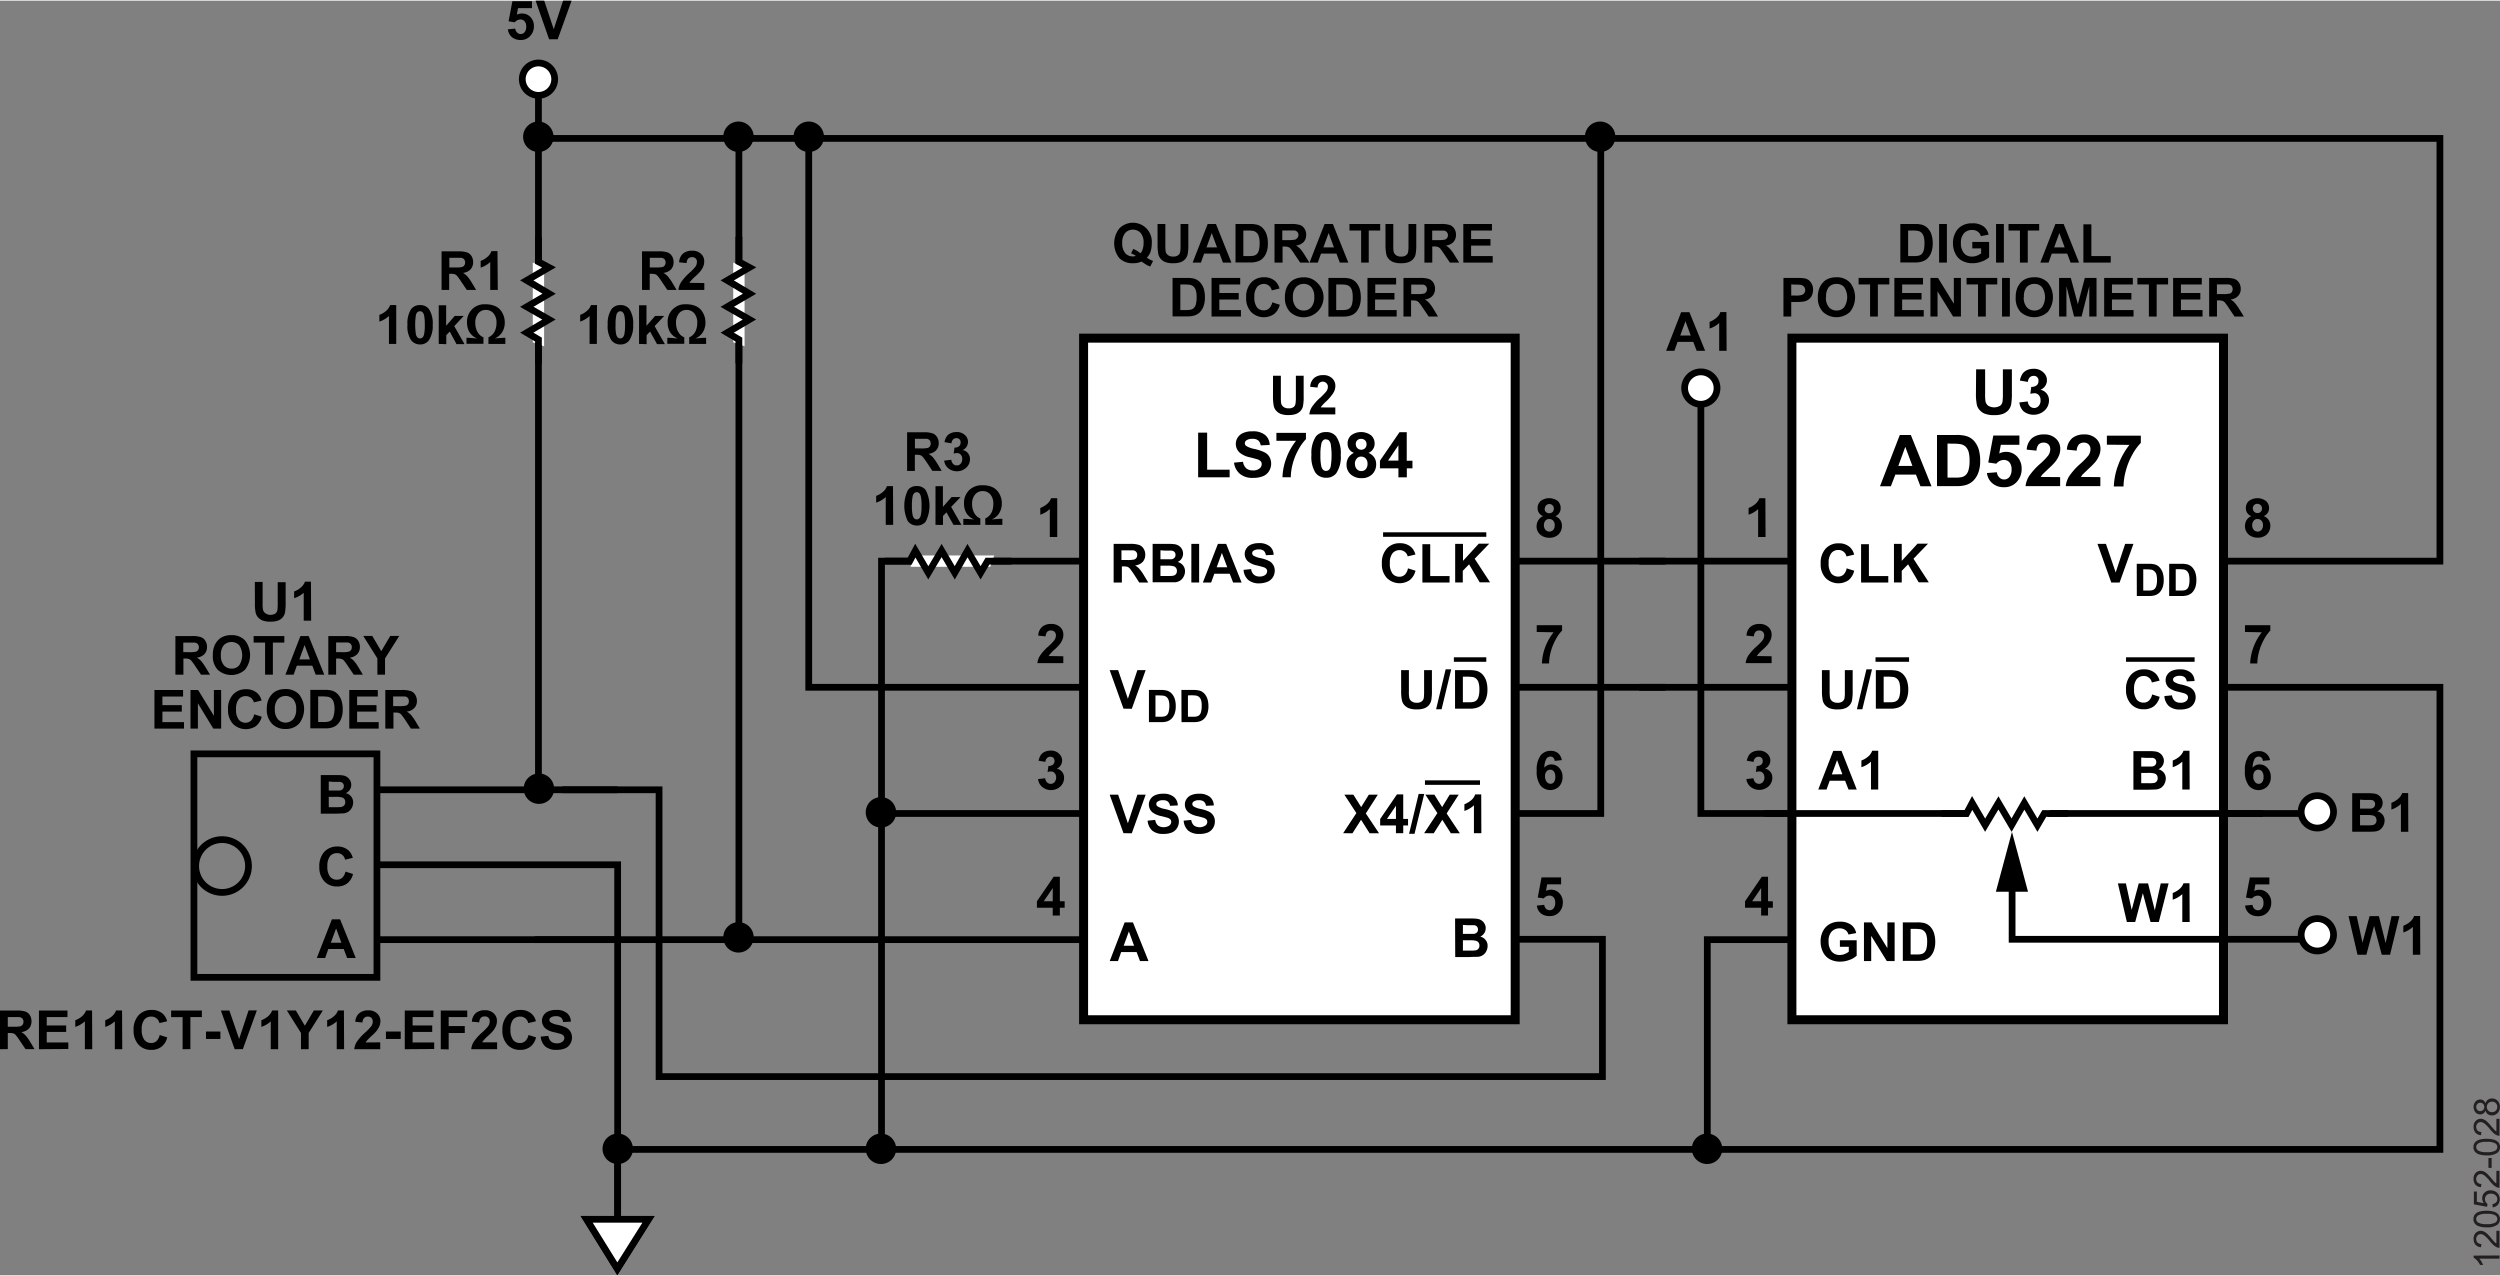 <svg id="e586ee4f-10d9-4d64-8606-2bd963595f3f" data-name="ac426818-aa96-453d-8c79-1d71bdd3cd11" xmlns="http://www.w3.org/2000/svg" width="7.72in" height="3.94in" viewBox="0 0 555.86 283.4"><rect x="0" y="0" width="555.86" height="283.4" fill="#808080" stroke="none"/><title>12052-028</title><path d="M555.74,279.14v.71h-4.48a3.83,3.83,0,0,1,.48.66,7.29,7.29,0,0,1,.37.74h-.68a4.53,4.53,0,0,0-.68-1,2.69,2.69,0,0,0-.76-.62v-.46Z" transform="translate(0 -0.14)" fill="#231f20"/><path d="M555.06,273.66h.68v3.78a1.18,1.18,0,0,1-.49-.08,2.58,2.58,0,0,1-.76-.46,6.87,6.87,0,0,1-.87-.92,7.59,7.59,0,0,0-1.21-1.26,1.54,1.54,0,0,0-.85-.33,1,1,0,0,0-.7.3,1.15,1.15,0,0,0-.29.78,1.13,1.13,0,0,0,.3.81,1.21,1.21,0,0,0,.85.31l-.08.72a1.79,1.79,0,0,1-1.23-.56,2,2,0,0,1-.42-1.3,1.8,1.8,0,0,1,.46-1.3,1.55,1.55,0,0,1,1.13-.49,1.72,1.72,0,0,1,.67.15,2.57,2.57,0,0,1,.7.46,11.43,11.43,0,0,1,1,1.09q.54.63.72.81a1.79,1.79,0,0,0,.38.3Z" transform="translate(0 -0.14)" fill="#231f20"/><path d="M552.91,272.89a5,5,0,0,1-1.63-.21,1.91,1.91,0,0,1-1-.62,1.54,1.54,0,0,1-.33-1,1.77,1.77,0,0,1,.18-.81,1.64,1.64,0,0,1,.54-.57,2.43,2.43,0,0,1,.85-.35,5.11,5.11,0,0,1,1.35-.13,5,5,0,0,1,1.63.21,1.91,1.91,0,0,1,1,.62,1.6,1.6,0,0,1,.34,1,1.56,1.56,0,0,1-.6,1.3A3.74,3.74,0,0,1,552.91,272.89Zm0-.72a3.49,3.49,0,0,0,1.88-.33.93.93,0,0,0,.35-1.28,1.17,1.17,0,0,0-.35-.35,3.58,3.58,0,0,0-1.88-.32,3.54,3.54,0,0,0-1.87.32,1,1,0,0,0-.47.82.92.92,0,0,0,.41.78A3.59,3.59,0,0,0,552.91,272.17Z" transform="translate(0 -0.14)" fill="#231f20"/><path d="M554.24,268.45l-.06-.73a1.44,1.44,0,0,0,.81-.39,1,1,0,0,0,.27-.72,1.12,1.12,0,0,0-.39-.86,1.41,1.41,0,0,0-1-.35,1.31,1.31,0,0,0-1,.34,1.28,1.28,0,0,0-.19,1.5,1.27,1.27,0,0,0,.4.43l-.09.66-2.94-.56v-2.84h.67v2.28l1.54.31a1.87,1.87,0,0,1-.36-1.08,1.72,1.72,0,0,1,.52-1.27,1.81,1.81,0,0,1,1.34-.51,2.09,2.09,0,0,1,1.34.45,1.82,1.82,0,0,1,.7,1.5,1.88,1.88,0,0,1-.44,1.28A1.73,1.73,0,0,1,554.24,268.45Z" transform="translate(0 -0.14)" fill="#231f20"/><path d="M555.06,260.31h.68v3.78a1.36,1.36,0,0,1-.49-.08,2.66,2.66,0,0,1-.76-.46,6.87,6.87,0,0,1-.87-.92,7.22,7.22,0,0,0-1.21-1.26,1.41,1.41,0,0,0-.85-.33.9.9,0,0,0-.7.3,1.23,1.23,0,0,0,0,1.59,1.21,1.21,0,0,0,.85.31l-.08.72a1.79,1.79,0,0,1-1.23-.56,1.92,1.92,0,0,1-.42-1.3,1.77,1.77,0,0,1,.46-1.3,1.47,1.47,0,0,1,1.13-.48,1.42,1.42,0,0,1,.67.14,2.36,2.36,0,0,1,.7.46,10.34,10.34,0,0,1,1,1.09q.54.63.72.81a2.79,2.79,0,0,0,.38.3Z" transform="translate(0 -0.14)" fill="#231f20"/><path d="M554,259.67h-.71v-2.2H554Z" transform="translate(0 -0.14)" fill="#231f20"/><path d="M552.91,256.89a5.61,5.61,0,0,1-1.63-.21,2.1,2.1,0,0,1-1-.62,1.64,1.64,0,0,1-.33-1,1.84,1.84,0,0,1,.18-.8,1.51,1.51,0,0,1,.54-.58,2.88,2.88,0,0,1,.85-.35,6.9,6.9,0,0,1,3,.07,2.14,2.14,0,0,1,1,.62,1.63,1.63,0,0,1,.34,1,1.59,1.59,0,0,1-.6,1.31A3.88,3.88,0,0,1,552.91,256.89Zm0-.72a3.58,3.58,0,0,0,1.88-.33.94.94,0,0,0,.35-1.28,1,1,0,0,0-.35-.35,3.58,3.58,0,0,0-1.88-.33,3.55,3.55,0,0,0-1.87.33,1,1,0,0,0-.47.82,1,1,0,0,0,.41.78A3.69,3.69,0,0,0,552.91,256.17Z" transform="translate(0 -0.14)" fill="#231f20"/><path d="M555.06,248.75h.68v3.78a1.18,1.18,0,0,1-.49-.08,2.81,2.81,0,0,1-.76-.46,8.44,8.44,0,0,1-.87-.92,7.22,7.22,0,0,0-1.21-1.26,1.47,1.47,0,0,0-.85-.33.9.9,0,0,0-.7.3,1.11,1.11,0,0,0-.29.78,1.15,1.15,0,0,0,.3.81,1.21,1.21,0,0,0,.85.31l-.08.72a1.79,1.79,0,0,1-1.23-.56,2,2,0,0,1-.42-1.3,1.77,1.77,0,0,1,.46-1.3,1.48,1.48,0,0,1,1.13-.49,1.56,1.56,0,0,1,.67.15,2.18,2.18,0,0,1,.7.46,10.34,10.34,0,0,1,1,1.09q.54.63.72.81a2.79,2.79,0,0,0,.38.3Z" transform="translate(0 -0.14)" fill="#231f20"/><path d="M552.63,246.91a1.35,1.35,0,0,1-.45.65,1.22,1.22,0,0,1-.72.21,1.39,1.39,0,0,1-1.05-.45,1.92,1.92,0,0,1,0-2.4,1.39,1.39,0,0,1,1.06-.46,1.23,1.23,0,0,1,.7.21,1.32,1.32,0,0,1,.45.64,1.59,1.59,0,0,1,.56-.81,1.57,1.57,0,0,1,.91-.27,1.65,1.65,0,0,1,1.24.52,1.9,1.9,0,0,1,.5,1.36,1.87,1.87,0,0,1-.51,1.37,1.68,1.68,0,0,1-1.25.52,1.55,1.55,0,0,1-.93-.28A1.4,1.4,0,0,1,552.63,246.91Zm-1.19.14a.93.93,0,0,0,.67-.26,1,1,0,0,0,0-1.35.86.86,0,0,0-.63-.26.89.89,0,0,0-.65.27,1,1,0,0,0,0,1.34A.85.85,0,0,0,551.44,247.05Zm2.65.23a1.3,1.3,0,0,0,.58-.14,1,1,0,0,0,.43-.43,1.22,1.22,0,0,0-.17-1.44,1.13,1.13,0,0,0-.82-.32,1.15,1.15,0,0,0-.84.33,1.17,1.17,0,0,0-.33.85,1.1,1.1,0,0,0,.33.82,1.09,1.09,0,0,0,.82.33Z" transform="translate(0 -0.14)" fill="#231f20"/><rect x="398.42" y="75.04" width="95.96" height="151.55" fill="#fff" stroke="#000" stroke-width="2"/><path d="M439.38,82.11h2v5.43a10.38,10.38,0,0,0,.08,1.67,1.59,1.59,0,0,0,.62,1,2.58,2.58,0,0,0,2.63,0,1.4,1.4,0,0,0,.53-.87,12.11,12.11,0,0,0,.09-1.7V82.11h2v5.26a14.56,14.56,0,0,1-.16,2.55,3,3,0,0,1-.61,1.26,3.22,3.22,0,0,1-1.18.82,5.25,5.25,0,0,1-1.92.3,5.75,5.75,0,0,1-2.18-.33,3,3,0,0,1-1.17-.86,2.62,2.62,0,0,1-.57-1.11,12.13,12.13,0,0,1-.2-2.55Z" transform="translate(0 -0.14)"/><path d="M449,89.47l1.86-.22a1.78,1.78,0,0,0,.48,1.08,1.37,1.37,0,0,0,.94.38,1.31,1.31,0,0,0,1-.45A1.71,1.71,0,0,0,453.7,89a1.57,1.57,0,0,0-.39-1.15,1.23,1.23,0,0,0-1-.42,3.36,3.36,0,0,0-.88.14l.21-1.56a1.69,1.69,0,0,0,1.19-.34,1.19,1.19,0,0,0,.41-1,1,1,0,0,0-.88-1.1.81.81,0,0,0-.22,0,1.13,1.13,0,0,0-.84.34,1.67,1.67,0,0,0-.42,1l-1.77-.3a4.16,4.16,0,0,1,.55-1.46,2.56,2.56,0,0,1,1-.85,3.57,3.57,0,0,1,1.5-.31,3,3,0,0,1,2.27.9,2.29,2.29,0,0,1-.74,3.77,2.34,2.34,0,0,1,1.37.83,2.36,2.36,0,0,1,.52,1.55,3,3,0,0,1-1,2.25,3.62,3.62,0,0,1-4.66.15A3.12,3.12,0,0,1,449,89.47Z" transform="translate(0 -0.14)"/><path d="M429.46,108.12H427l-1-2.6h-4.58l-1,2.6H418l4.41-11.41h2.45Zm-4.25-4.53-1.58-4.25-1.55,4.25Z" transform="translate(0 -0.14)"/><path d="M430.68,96.71h4.23a7.66,7.66,0,0,1,2.18.22,3.74,3.74,0,0,1,1.73,1,5.09,5.09,0,0,1,1.09,1.85,8.55,8.55,0,0,1,.37,2.7,7.43,7.43,0,0,1-.35,2.44,5,5,0,0,1-1.22,2,4.2,4.2,0,0,1-1.63.92,7.1,7.1,0,0,1-2.05.24h-4.35Zm2.34,1.9v7.58h1.73a6,6,0,0,0,1.4-.11,1.93,1.93,0,0,0,.93-.48,2.39,2.39,0,0,0,.61-1.1,7.4,7.4,0,0,0,.23-2.1,7.15,7.15,0,0,0-.23-2,2.93,2.93,0,0,0-.66-1.11,2.3,2.3,0,0,0-1.07-.53,10.1,10.1,0,0,0-1.9-.11Z" transform="translate(0 -0.14)"/><path d="M441.79,105.17,444,105a1.79,1.79,0,0,0,.55,1.17,1.5,1.5,0,0,0,2.23-.12,2.57,2.57,0,0,0,.48-1.68,2.35,2.35,0,0,0-.48-1.59,1.61,1.61,0,0,0-1.23-.52,2.25,2.25,0,0,0-1.69.83l-1.78-.26,1.12-6H449v2.06h-4.13l-.35,1.93a3.49,3.49,0,0,1,1.5-.36,3.33,3.33,0,0,1,2.48,1.06,3.84,3.84,0,0,1,1,2.76,4.06,4.06,0,0,1-.81,2.52,3.62,3.62,0,0,1-3.1,1.52,3.77,3.77,0,0,1-2.58-.86A3.42,3.42,0,0,1,441.79,105.17Z" transform="translate(0 -0.14)"/><path d="M458.06,106.08v2h-7.69a5.39,5.39,0,0,1,.75-2.19,15,15,0,0,1,2.47-2.75,14.62,14.62,0,0,0,1.82-1.87,2.4,2.4,0,0,0,.45-1.35,1.46,1.46,0,0,0-.39-1.11,1.41,1.41,0,0,0-1.09-.4,1.47,1.47,0,0,0-1.1.41,2.19,2.19,0,0,0-.47,1.37l-2.18-.22a3.58,3.58,0,0,1,1.22-2.59,4.07,4.07,0,0,1,2.58-.79,3.64,3.64,0,0,1,2.66.91,3,3,0,0,1,1,2.27,4,4,0,0,1-.27,1.47,5.91,5.91,0,0,1-.88,1.47,15.27,15.27,0,0,1-1.44,1.46l-1.32,1.26a6.85,6.85,0,0,0-.45.61Z" transform="translate(0 -0.14)"/><path d="M467,106.08v2h-7.69a5.25,5.25,0,0,1,.75-2.19,15,15,0,0,1,2.46-2.75,15.4,15.4,0,0,0,1.83-1.87,2.4,2.4,0,0,0,.45-1.35,1.43,1.43,0,0,0-.4-1.11,1.38,1.38,0,0,0-1.09-.4,1.47,1.47,0,0,0-1.09.41,2.13,2.13,0,0,0-.47,1.37l-2.19-.22a3.57,3.57,0,0,1,1.23-2.59,4.07,4.07,0,0,1,2.58-.79,3.66,3.66,0,0,1,2.66.91,3,3,0,0,1,1,2.27,3.84,3.84,0,0,1-.28,1.47,5.59,5.59,0,0,1-.87,1.47,15.27,15.27,0,0,1-1.44,1.46l-1.32,1.26a4.35,4.35,0,0,0-.45.61Z" transform="translate(0 -0.14)"/><path d="M468.45,98.87v-2H476v1.6a11.82,11.82,0,0,0-1.89,2.61,15.49,15.49,0,0,0-1.46,3.64,13.81,13.81,0,0,0-.5,3.44H470a14.93,14.93,0,0,1,1-4.84,16,16,0,0,1,2.47-4.41Z" transform="translate(0 -0.14)"/><path d="M422.53,49.8h3.17a5.94,5.94,0,0,1,1.63.16,2.83,2.83,0,0,1,1.3.79,3.77,3.77,0,0,1,.82,1.39,6.41,6.41,0,0,1,.28,2,5.72,5.72,0,0,1-.27,1.83,3.74,3.74,0,0,1-.92,1.51,3,3,0,0,1-1.22.68,4.94,4.94,0,0,1-1.53.19h-3.26Zm1.73,1.45v5.68h1.3a4.77,4.77,0,0,0,1-.08,1.47,1.47,0,0,0,.7-.36,1.86,1.86,0,0,0,.46-.82,5.6,5.6,0,0,0,.17-1.57,4.9,4.9,0,0,0-.17-1.53,1.89,1.89,0,0,0-.49-.83,1.61,1.61,0,0,0-.81-.41,7.47,7.47,0,0,0-1.42-.08Z" transform="translate(0 -0.14)"/><path d="M431.15,58.38V49.8h1.73v8.58Z" transform="translate(0 -0.14)"/><path d="M438.53,55.23V53.78h3.74v3.41a4.78,4.78,0,0,1-1.58.93,5.6,5.6,0,0,1-2.1.4,4.69,4.69,0,0,1-2.35-.56,3.47,3.47,0,0,1-1.5-1.62,5,5,0,0,1-.51-2.28,4.81,4.81,0,0,1,.57-2.38,3.63,3.63,0,0,1,1.64-1.6,4.32,4.32,0,0,1,2.06-.43,4,4,0,0,1,2.5.67,3,3,0,0,1,1.15,1.85l-1.72.33a1.81,1.81,0,0,0-.68-1,2,2,0,0,0-1.25-.37,2.33,2.33,0,0,0-1.81.72A3,3,0,0,0,436,54a3.38,3.38,0,0,0,.68,2.29,2.27,2.27,0,0,0,1.78.76,2.93,2.93,0,0,0,1.09-.21,4.28,4.28,0,0,0,.94-.51V55.23Z" transform="translate(0 -0.14)"/><path d="M443.81,58.38V49.8h1.74v8.58Z" transform="translate(0 -0.14)"/><path d="M449.12,58.38V51.25h-2.54V49.8h6.82v1.45h-2.54v7.13Z" transform="translate(0 -0.14)"/><path d="M462.27,58.38h-1.89l-.75-2H456.2l-.71,2h-1.84L457,49.8h1.84ZM459.07,55l-1.18-3.19L456.73,55Z" transform="translate(0 -0.14)"/><path d="M463.23,58.38V49.87H465v7.06h4.31v1.45Z" transform="translate(0 -0.14)"/><path d="M396.54,70.38V61.79h2.78a11.81,11.81,0,0,1,2.06.12,2.24,2.24,0,0,1,1.24.85,2.72,2.72,0,0,1,.5,1.67,2.9,2.9,0,0,1-.29,1.33,2.2,2.2,0,0,1-.73.84,2.37,2.37,0,0,1-.9.41,9.92,9.92,0,0,1-1.8.13h-1.13v3.24Zm1.73-7.14v2.47h1a4.24,4.24,0,0,0,1.37-.14,1.17,1.17,0,0,0,.54-.42,1.2,1.2,0,0,0,.2-.67,1.16,1.16,0,0,0-.3-.77,1.28,1.28,0,0,0-.7-.38,8.79,8.79,0,0,0-1.25-.06Z" transform="translate(0 -0.14)"/><path d="M404.19,66.13a5.36,5.36,0,0,1,.39-2.2,4,4,0,0,1,.8-1.18,3.37,3.37,0,0,1,1.1-.77,4.89,4.89,0,0,1,1.85-.34,4,4,0,0,1,3,1.18,5.25,5.25,0,0,1,0,6.53,4.42,4.42,0,0,1-6,0A4.39,4.39,0,0,1,404.19,66.13Zm1.79-.06a3.26,3.26,0,0,0,.66,2.22,2.21,2.21,0,0,0,1.71.75,2.16,2.16,0,0,0,1.7-.75,4.06,4.06,0,0,0,0-4.44,2.15,2.15,0,0,0-1.72-.73,2.24,2.24,0,0,0-1.73.74,3.28,3.28,0,0,0-.57,2.21Z" transform="translate(0 -0.14)"/><path d="M415.8,70.38V63.24h-2.55V61.79h6.83v1.45h-2.55v7.14Z" transform="translate(0 -0.14)"/><path d="M421.2,70.38V61.79h6.37v1.45h-4.64v1.9h4.31v1.45h-4.31v2.34h4.8v1.45Z" transform="translate(0 -0.14)"/><path d="M429.22,70.38V61.79h1.68l3.52,5.73V61.79H436v8.59h-1.74l-3.46-5.61v5.61Z" transform="translate(0 -0.14)"/><path d="M439.8,70.38V63.24h-2.55V61.79h6.83v1.45h-2.55v7.14Z" transform="translate(0 -0.14)"/><path d="M445.14,70.38V61.79h1.74v8.59Z" transform="translate(0 -0.14)"/><path d="M448.18,66.13a5.36,5.36,0,0,1,.39-2.2,4.21,4.21,0,0,1,.79-1.18,3.52,3.52,0,0,1,1.11-.77,4.89,4.89,0,0,1,1.85-.34,4,4,0,0,1,3,1.18,5.26,5.26,0,0,1,0,6.53,4.52,4.52,0,0,1-6.07,0A4.44,4.44,0,0,1,448.18,66.13Zm1.78-.06a3.33,3.33,0,0,0,.67,2.22,2.2,2.2,0,0,0,1.71.75,2.16,2.16,0,0,0,1.7-.75,4.06,4.06,0,0,0,0-4.44,2.15,2.15,0,0,0-1.72-.73,2.24,2.24,0,0,0-1.73.74,3.28,3.28,0,0,0-.58,2.21Z" transform="translate(0 -0.14)"/><path d="M457.83,70.38V61.79h2.6L462,67.64l1.55-5.85h2.6v8.59h-1.61V63.61l-1.71,6.77h-1.67l-1.7-6.77v6.77Z" transform="translate(0 -0.14)"/><path d="M467.85,70.38V61.79h6.37v1.45h-4.64v1.9h4.32v1.45h-4.32v2.34h4.8v1.45Z" transform="translate(0 -0.14)"/><path d="M477.79,70.38V63.24h-2.55V61.79h6.82v1.45h-2.54v7.14Z" transform="translate(0 -0.14)"/><path d="M483.18,70.38V61.79h6.37v1.45h-4.63v1.9h4.31v1.45h-4.31v2.34h4.8v1.45Z" transform="translate(0 -0.14)"/><path d="M491.19,70.38V61.79h3.64a6.41,6.41,0,0,1,2,.23,2,2,0,0,1,1,.82,2.43,2.43,0,0,1,.38,1.35,2.24,2.24,0,0,1-.57,1.6,2.65,2.65,0,0,1-1.7.79,3.66,3.66,0,0,1,.93.73,9.58,9.58,0,0,1,1,1.39l1.05,1.68h-2.08l-1.25-1.87a12.4,12.4,0,0,0-.92-1.27,1.23,1.23,0,0,0-.52-.35,2.8,2.8,0,0,0-.87-.1h-.35v3.59Zm1.73-5h1.28a6.24,6.24,0,0,0,1.56-.11.93.93,0,0,0,.49-.36,1.25,1.25,0,0,0-.06-1.35,1,1,0,0,0-.65-.33h-2.62Z" transform="translate(0 -0.14)"/><line x1="364.45" y1="124.62" x2="398.42" y2="124.62" fill="none" stroke="#000" stroke-width="1.5"/><path d="M410.59,126.36l1.68.53A3.78,3.78,0,0,1,411,129a4,4,0,0,1-5.08-.49,4.39,4.39,0,0,1-1.1-3.19,4.68,4.68,0,0,1,1.1-3.34,3.76,3.76,0,0,1,2.91-1.18,3.53,3.53,0,0,1,2.56.93,3.34,3.34,0,0,1,.87,1.58l-1.71.41a1.78,1.78,0,0,0-1.81-1.44,1.94,1.94,0,0,0-1.55.69,3.36,3.36,0,0,0-.6,2.22,3.66,3.66,0,0,0,.59,2.32,2,2,0,0,0,1.52.69,1.72,1.72,0,0,0,1.19-.44A2.57,2.57,0,0,0,410.59,126.36Z" transform="translate(0 -0.14)"/><path d="M413.8,129.51V121h1.74v7.08h4.31v1.44Z" transform="translate(0 -0.14)"/><path d="M421.11,129.51v-8.59h1.73v3.78l3.51-3.82h2.33l-3.23,3.35,3.41,5.24h-2.25l-2.36-4-1.41,1.44v2.59Z" transform="translate(0 -0.14)"/><path d="M392.56,119.39h-1.65v-6.21a5.57,5.57,0,0,1-2.12,1.25v-1.49a5,5,0,0,0,1.4-.8,3,3,0,0,0,1-1.38h1.33Z" transform="translate(0 -0.14)"/><polyline points="493.85 124.62 542.5 124.62 542.5 30.63 119.72 30.63" fill="none" stroke="#000" stroke-width="1.5"/><path d="M469.43,129.51l-3.07-8.59h1.88l2.17,6.36,2.11-6.36h1.84l-3.08,8.59Z" transform="translate(0 -0.14)"/><path d="M475.09,125.35h2.64a5.27,5.27,0,0,1,1.37.14,2.25,2.25,0,0,1,1.08.66,3.38,3.38,0,0,1,.68,1.16,5.39,5.39,0,0,1,.23,1.69,4.63,4.63,0,0,1-.22,1.52,3.24,3.24,0,0,1-.76,1.27,2.77,2.77,0,0,1-1,.57,4.62,4.62,0,0,1-1.28.15h-2.72Zm1.45,1.21v4.74h1.08a4.25,4.25,0,0,0,.87-.06,1.46,1.46,0,0,0,.58-.3,1.52,1.52,0,0,0,.38-.69,4.84,4.84,0,0,0,.15-1.31,4.58,4.58,0,0,0-.15-1.28A1.67,1.67,0,0,0,479,127a1.34,1.34,0,0,0-.67-.34,6.68,6.68,0,0,0-1.18-.07Z" transform="translate(0 -0.14)"/><path d="M482.31,125.35H485a5.24,5.24,0,0,1,1.36.14,2.3,2.3,0,0,1,1.08.66,3.23,3.23,0,0,1,.68,1.16,5.39,5.39,0,0,1,.23,1.69,4.9,4.9,0,0,1-.21,1.52,3.31,3.31,0,0,1-.77,1.27,2.77,2.77,0,0,1-1,.57,4.62,4.62,0,0,1-1.28.15h-2.79Zm1.45,1.21v4.74h1.08a4.25,4.25,0,0,0,.87-.06,1.5,1.5,0,0,0,.59-.3,1.55,1.55,0,0,0,.37-.69,4.84,4.84,0,0,0,.15-1.31,4.58,4.58,0,0,0-.15-1.28,1.67,1.67,0,0,0-.41-.69,1.35,1.35,0,0,0-.66-.34,6.85,6.85,0,0,0-1.19-.07Z" transform="translate(0 -0.14)"/><path d="M500.57,114.75a1.85,1.85,0,0,1-1.22-1.77,2.12,2.12,0,0,1,.67-1.59,3.2,3.2,0,0,1,3.81,0,2.06,2.06,0,0,1,.68,1.59,1.8,1.8,0,0,1-.31,1.06,2,2,0,0,1-.87.71,2.31,2.31,0,0,1,1.08.84,2.15,2.15,0,0,1,.38,1.27,2.61,2.61,0,0,1-.76,1.94,2.78,2.78,0,0,1-2,.74,3,3,0,0,1-1.95-.61,2.42,2.42,0,0,1-.92-2,2.61,2.61,0,0,1,.34-1.28A2.35,2.35,0,0,1,500.57,114.75Zm.19,2a1.56,1.56,0,0,0,.35,1.06,1.12,1.12,0,0,0,.87.38,1.08,1.08,0,0,0,.84-.37,1.47,1.47,0,0,0,.34-1.06,1.42,1.42,0,0,0-.34-1,1.15,1.15,0,0,0-.86-.36,1,1,0,0,0-.9.41,1.59,1.59,0,0,0-.3,1Zm.15-3.68a1,1,0,0,0,1,1,1,1,0,0,0,.75-.28,1,1,0,0,0,.28-.77,1,1,0,0,0-1-1,1,1,0,0,0-.76.28,1.08,1.08,0,0,0-.29.76Z" transform="translate(0 -0.14)"/><line x1="364.45" y1="152.67" x2="398.42" y2="152.67" fill="none" stroke="#000" stroke-width="1.5"/><path d="M405.09,149h1.72v4.65a9.72,9.72,0,0,0,.07,1.43,1.42,1.42,0,0,0,.53.85,1.87,1.87,0,0,0,1.14.32,1.7,1.7,0,0,0,1.12-.3,1.15,1.15,0,0,0,.45-.74,8.87,8.87,0,0,0,.07-1.46V149h1.74v4.51a11.36,11.36,0,0,1-.14,2.18,2.42,2.42,0,0,1-.52,1.08,2.52,2.52,0,0,1-1,.7,4.17,4.17,0,0,1-1.65.26,4.78,4.78,0,0,1-1.87-.28,2.77,2.77,0,0,1-1-.74,2.33,2.33,0,0,1-.48-1,10,10,0,0,1-.17-2.18Z" transform="translate(0 -0.14)"/><path d="M412.87,157.69l2.12-8.88h1.24l-2.15,8.88Z" transform="translate(0 -0.14)"/><path d="M417.08,149h3.17a6.48,6.48,0,0,1,1.64.16,3,3,0,0,1,1.29.79,3.64,3.64,0,0,1,.82,1.39,6.17,6.17,0,0,1,.29,2,5.68,5.68,0,0,1-.27,1.83,3.6,3.6,0,0,1-.92,1.52,3,3,0,0,1-1.22.68,4.66,4.66,0,0,1-1.53.19h-3.27Zm1.74,1.45v5.69h1.29a4.61,4.61,0,0,0,1.05-.08,1.56,1.56,0,0,0,.7-.36,1.71,1.71,0,0,0,.46-.83,5.52,5.52,0,0,0,.17-1.57,5.29,5.29,0,0,0-.17-1.53,1.88,1.88,0,0,0-.5-.83,1.62,1.62,0,0,0-.8-.41,9.58,9.58,0,0,0-1.42-.08Z" transform="translate(0 -0.14)"/><path d="M393.91,145.91v1.53h-5.77a3.86,3.86,0,0,1,.56-1.64,11.31,11.31,0,0,1,1.85-2.06,12.18,12.18,0,0,0,1.37-1.41,1.87,1.87,0,0,0,.34-1,1.14,1.14,0,0,0-.3-.85,1.09,1.09,0,0,0-.82-.3,1.12,1.12,0,0,0-.82.31,1.56,1.56,0,0,0-.35,1l-1.64-.17a2.7,2.7,0,0,1,.92-2,3,3,0,0,1,1.93-.59,2.78,2.78,0,0,1,2,.68,2.25,2.25,0,0,1,.73,1.71,2.9,2.9,0,0,1-.21,1.09,4.53,4.53,0,0,1-.66,1.1,8.64,8.64,0,0,1-1.08,1.1,8.93,8.93,0,0,0-1,1,3,3,0,0,0-.34.45Z" transform="translate(0 -0.14)"/><polyline points="493.85 152.67 542.5 152.67 542.5 255.42 137.33 255.42" fill="none" stroke="#000" stroke-width="1.5"/><path d="M478.51,154.4l1.68.53a3.73,3.73,0,0,1-1.28,2.09,3.59,3.59,0,0,1-2.28.68,3.67,3.67,0,0,1-2.82-1.17,4.48,4.48,0,0,1-1.1-3.19,4.67,4.67,0,0,1,1.11-3.33,3.83,3.83,0,0,1,2.91-1.19,3.61,3.61,0,0,1,2.56.93,3.49,3.49,0,0,1,.88,1.58l-1.72.41a1.77,1.77,0,0,0-1.81-1.44,2,2,0,0,0-1.55.69,3.38,3.38,0,0,0-.59,2.22,3.58,3.58,0,0,0,.58,2.32,1.88,1.88,0,0,0,1.53.69,1.74,1.74,0,0,0,1.19-.44A2.55,2.55,0,0,0,478.51,154.4Z" transform="translate(0 -0.14)"/><path d="M481.24,154.76l1.69-.16a2,2,0,0,0,.62,1.25,1.84,1.84,0,0,0,1.26.39,1.91,1.91,0,0,0,1.26-.35,1.08,1.08,0,0,0,.42-.83.82.82,0,0,0-.18-.52,1.58,1.58,0,0,0-.62-.37c-.2-.07-.67-.2-1.39-.38a4.73,4.73,0,0,1-2-.84,2.21,2.21,0,0,1-.79-1.73,2.18,2.18,0,0,1,.38-1.23,2.34,2.34,0,0,1,1.07-.87,4.4,4.4,0,0,1,1.69-.3,3.65,3.65,0,0,1,2.43.71,2.51,2.51,0,0,1,.86,1.89l-1.73.08a1.53,1.53,0,0,0-.48-.95,1.73,1.73,0,0,0-1.1-.29,2,2,0,0,0-1.18.31.61.61,0,0,0-.28.53.62.62,0,0,0,.26.52,4.55,4.55,0,0,0,1.59.58,8.35,8.35,0,0,1,1.87.61,2.44,2.44,0,0,1,.95.88,2.58,2.58,0,0,1,.35,1.36,2.62,2.62,0,0,1-.41,1.39,2.5,2.5,0,0,1-1.16,1,5,5,0,0,1-1.87.31,3.67,3.67,0,0,1-2.5-.75A3.29,3.29,0,0,1,481.24,154.76Z" transform="translate(0 -0.14)"/><path d="M499.16,140.51V139h5.63v1.2a9,9,0,0,0-1.42,2,12.89,12.89,0,0,0-1.1,2.73,10.79,10.79,0,0,0-.37,2.58h-1.59a11.57,11.57,0,0,1,.74-3.63,12.17,12.17,0,0,1,1.85-3.3Z" transform="translate(0 -0.14)"/><polyline points="398.42 180.73 378.18 180.73 378.18 86.97" fill="none" stroke="#000" stroke-width="1.5"/><path d="M412.84,175.54H411l-.75-1.95h-3.43l-.7,1.95h-1.84l3.33-8.59h1.84Zm-3.2-3.4L408.46,169l-1.16,3.18Z" transform="translate(0 -0.14)"/><path d="M417.61,175.54H416v-6.2a5.64,5.64,0,0,1-2.13,1.24v-1.49a4.85,4.85,0,0,0,1.4-.8,3,3,0,0,0,1-1.37h1.34Z" transform="translate(0 -0.14)"/><path d="M388.29,173.22l1.59-.19a1.55,1.55,0,0,0,.41.93,1.21,1.21,0,0,0,.81.32,1.14,1.14,0,0,0,.86-.39,1.53,1.53,0,0,0,.35-1,1.44,1.44,0,0,0-.33-1,1.05,1.05,0,0,0-.82-.37,2.67,2.67,0,0,0-.75.12l.18-1.34a1.44,1.44,0,0,0,1-.29,1,1,0,0,0,.35-.81,1,1,0,0,0-.26-.7.9.9,0,0,0-.69-.25,1,1,0,0,0-.72.29,1.29,1.29,0,0,0-.36.85l-1.52-.25a3.53,3.53,0,0,1,.48-1.25,2.12,2.12,0,0,1,.89-.73,3,3,0,0,1,1.28-.27,2.54,2.54,0,0,1,2,.78,2,2,0,0,1,0,2.83,2.17,2.17,0,0,1-.6.4,2,2,0,0,1,1.63,2,2.62,2.62,0,0,1-.83,1.93,3.1,3.1,0,0,1-4,.12A2.61,2.61,0,0,1,388.29,173.22Z" transform="translate(0 -0.14)"/><line x1="493.85" y1="180.73" x2="515.53" y2="180.73" fill="none" stroke="#000" stroke-width="1.5"/><line x1="392.33" y1="180.73" x2="503.16" y2="180.73" fill="none" stroke="#000" stroke-width="1.5"/><path d="M474.35,167h3.44a9.69,9.69,0,0,1,1.52.09,2.21,2.21,0,0,1,.89.35,2.08,2.08,0,0,1,.66.72,2,2,0,0,1,.27,1,2.09,2.09,0,0,1-.33,1.11,2,2,0,0,1-.88.76,2.26,2.26,0,0,1,1.21.78,2.06,2.06,0,0,1,.42,1.29,2.53,2.53,0,0,1-.28,1.14,2.36,2.36,0,0,1-.74.89,2.44,2.44,0,0,1-1.16.4c-.29,0-1,.05-2.09.06h-2.93Zm1.74,1.43v2h2.39a1.15,1.15,0,0,0,.7-.31.93.93,0,0,0,.26-.67,1,1,0,0,0-.22-.65,1,1,0,0,0-.66-.3h-1.48Zm0,3.42v2.29h1.6a7.9,7.9,0,0,0,1.19-.05,1.12,1.12,0,0,0,.63-.34,1.09,1.09,0,0,0,.24-.73,1.15,1.15,0,0,0-.18-.66,1.08,1.08,0,0,0-.55-.39,5.62,5.62,0,0,0-1.53-.12Z" transform="translate(0 -0.14)"/><path d="M486.86,175.54h-1.64v-6.2a5.94,5.94,0,0,1-2.13,1.24v-1.49a5.13,5.13,0,0,0,1.4-.8,3.17,3.17,0,0,0,1-1.37h1.33Z" transform="translate(0 -0.14)"/><path d="M504.74,169l-1.6.18a1.11,1.11,0,0,0-.3-.73.87.87,0,0,0-.64-.23,1.05,1.05,0,0,0-.88.47,4,4,0,0,0-.45,2,1.89,1.89,0,0,1,1.52-.73,2.29,2.29,0,0,1,1.77.79,2.78,2.78,0,0,1,.74,2,2.87,2.87,0,0,1-.78,2.12,2.8,2.8,0,0,1-4-.08l-.14-.14a5.25,5.25,0,0,1-.84-3.31A5.37,5.37,0,0,1,500,168a2.84,2.84,0,0,1,2.27-1,2.43,2.43,0,0,1,1.62.55A2.55,2.55,0,0,1,504.74,169ZM501,172.6a1.86,1.86,0,0,0,.37,1.24,1.09,1.09,0,0,0,.84.44,1,1,0,0,0,.76-.36,1.76,1.76,0,0,0,.31-1.17,1.85,1.85,0,0,0-.33-1.23,1,1,0,0,0-.82-.39,1.07,1.07,0,0,0-.81.37A1.73,1.73,0,0,0,501,172.6Z" transform="translate(0 -0.14)"/><polyline points="398.42 208.78 379.61 208.78 379.61 255.42" fill="none" stroke="#000" stroke-width="1.5"/><path d="M409.09,210.51v-1.45h3.73v3.42a4.31,4.31,0,0,1-1.57.93,5.76,5.76,0,0,1-2.1.4,4.74,4.74,0,0,1-2.35-.56,3.6,3.6,0,0,1-1.49-1.62,5.07,5.07,0,0,1-.51-2.29,4.8,4.8,0,0,1,.56-2.38,3.78,3.78,0,0,1,1.64-1.6,4.34,4.34,0,0,1,2.06-.43,4.09,4.09,0,0,1,2.5.67,3,3,0,0,1,1.15,1.86l-1.72.32a1.78,1.78,0,0,0-.68-1,2.11,2.11,0,0,0-1.25-.37,2.39,2.39,0,0,0-1.81.72,3,3,0,0,0-.67,2.14,3.45,3.45,0,0,0,.68,2.3,2.28,2.28,0,0,0,1.78.76,2.86,2.86,0,0,0,1.09-.21,3.59,3.59,0,0,0,.94-.52v-1.09Z" transform="translate(0 -0.14)"/><path d="M414.44,213.68v-8.6h1.69l3.52,5.73v-5.73h1.61v8.6h-1.74l-3.47-5.6v5.6Z" transform="translate(0 -0.14)"/><path d="M423.08,205.08h3.17a6.05,6.05,0,0,1,1.64.16,2.88,2.88,0,0,1,1.29.79,3.77,3.77,0,0,1,.82,1.39,6.46,6.46,0,0,1,.29,2,5.68,5.68,0,0,1-.27,1.83,3.84,3.84,0,0,1-.92,1.52,3.22,3.22,0,0,1-1.22.69,5.62,5.62,0,0,1-1.53.18h-3.27Zm1.74,1.45v5.69h1.29a5.31,5.31,0,0,0,1.05-.08,1.56,1.56,0,0,0,.7-.36,1.8,1.8,0,0,0,.46-.83,5.91,5.91,0,0,0,.17-1.57,5.25,5.25,0,0,0-.17-1.53,1.82,1.82,0,0,0-.5-.83,1.62,1.62,0,0,0-.8-.41,8.4,8.4,0,0,0-1.42-.08Z" transform="translate(0 -0.14)"/><path d="M391.58,203.56v-1.73H388v-1.44l3.73-5.46h1.38v5.45h1.07v1.45h-1.07v1.73Zm0-3.18v-2.93l-2,2.93Z" transform="translate(0 -0.14)"/><polyline points="515.9 208.7 447.38 208.7 447.38 193.97" fill="none" stroke="#000" stroke-width="1.5"/><polygon points="450.92 198.13 447.35 184.81 443.77 198.13 450.92 198.13"/><path d="M472.9,205l-2-8.59h1.78l1.29,5.9,1.57-5.9h2.07l1.5,6,1.32-6h1.75L480,205h-1.84l-1.71-6.42-1.7,6.42Z" transform="translate(0 -0.14)"/><path d="M486.86,205h-1.64v-6.2a5.94,5.94,0,0,1-2.13,1.24v-1.49a5.13,5.13,0,0,0,1.4-.8,3.11,3.11,0,0,0,1-1.37h1.33Z" transform="translate(0 -0.14)"/><path d="M499.18,201.35l1.64-.17a1.46,1.46,0,0,0,.42.88,1.14,1.14,0,0,0,1.61,0l.06-.07a1.87,1.87,0,0,0,.36-1.27,1.69,1.69,0,0,0-.36-1.18,1.16,1.16,0,0,0-.92-.4,1.67,1.67,0,0,0-1.27.63l-1.34-.2.85-4.47h4.35v1.54h-3.11l-.25,1.46a2.57,2.57,0,0,1,1.12-.27,2.46,2.46,0,0,1,1.86.8,2.82,2.82,0,0,1,.8,2.07,3.1,3.1,0,0,1-.61,1.9,2.76,2.76,0,0,1-2.39,1.1,2.91,2.91,0,0,1-1.94-.64A2.62,2.62,0,0,1,499.18,201.35Z" transform="translate(0 -0.14)"/><polygon points="455.14 181.99 437.42 181.99 438.32 179.47 456.03 179.47 455.14 181.99" fill="#fff"/><polyline points="431.68 180.73 437.25 180.73 438.5 178.39 441.38 183.33 444.34 178.37 447.26 183.33 450.1 178.39 453.01 183.33 454.53 180.73 459.84 180.73" fill="none" stroke="#000" stroke-miterlimit="14.3" stroke-width="1.5"/><line x1="417.01" y1="146.5" x2="424.47" y2="146.5" fill="none" stroke="#000" stroke-width="1"/><line x1="472.71" y1="146.5" x2="487.96" y2="146.5" fill="none" stroke="#000" stroke-width="1"/><path d="M518.85,180.5h0a3.6,3.6,0,1,1-3.61-3.59h0A3.6,3.6,0,0,1,518.85,180.5Z" transform="translate(0 -0.14)" fill="#fff" stroke="#000" stroke-miterlimit="14.3" stroke-width="1.5"/><path d="M523,176.36h3.43a9.69,9.69,0,0,1,1.52.09,2,2,0,0,1,.9.35,2.18,2.18,0,0,1,.66.72,2.05,2.05,0,0,1-.06,2.1,2.09,2.09,0,0,1-.88.76,2.24,2.24,0,0,1,1.2.78,2,2,0,0,1,.43,1.29,2.56,2.56,0,0,1-.28,1.14,2.46,2.46,0,0,1-.74.89,2.43,2.43,0,0,1-1.16.39q-.43.06-2.1.06H523Zm1.74,1.43v2h2.39a1.24,1.24,0,0,0,.7-.31.93.93,0,0,0,.26-.67.89.89,0,0,0-.88-.95h-1.48Zm0,3.42v2.3h1.6a8,8,0,0,0,1.19-.06,1,1,0,0,0,.87-1.07,1.23,1.23,0,0,0-.18-.66,1,1,0,0,0-.55-.39,5.65,5.65,0,0,0-1.53-.12Z" transform="translate(0 -0.14)"/><path d="M535.47,184.94h-1.64v-6.19a5.92,5.92,0,0,1-2.12,1.25v-1.5a5.13,5.13,0,0,0,1.4-.8,3.11,3.11,0,0,0,1-1.37h1.33Z" transform="translate(0 -0.14)"/><path d="M381.77,86.28h0a3.6,3.6,0,1,1-3.6-3.6h0A3.59,3.59,0,0,1,381.77,86.28Z" transform="translate(0 -0.14)" fill="#fff" stroke="#000" stroke-miterlimit="14.3" stroke-width="1.5"/><path d="M379.13,78h-1.89l-.75-2H373l-.71,2h-1.84l3.34-8.59h1.84Zm-3.2-3.4-1.18-3.18-1.16,3.18Z" transform="translate(0 -0.14)"/><path d="M383.9,78h-1.65v-6.2a5.61,5.61,0,0,1-2.13,1.25v-1.5a4.54,4.54,0,0,0,1.4-.8,2.92,2.92,0,0,0,1-1.37h1.34Z" transform="translate(0 -0.14)"/><path d="M518.85,207.83h0a3.6,3.6,0,1,1-3.61-3.59h0A3.61,3.61,0,0,1,518.85,207.83Z" transform="translate(0 -0.14)" fill="#fff" stroke="#000" stroke-miterlimit="14.3" stroke-width="1.5"/><path d="M524.18,212.28l-2-8.59H524l1.29,5.9,1.57-5.9h2.07l1.5,6,1.32-6h1.75l-2.09,8.59h-1.84l-1.71-6.42-1.71,6.42Z" transform="translate(0 -0.14)"/><path d="M538.13,212.28h-1.65v-6.2a5.64,5.64,0,0,1-2.11,1.24v-1.49a4.93,4.93,0,0,0,1.39-.8,3,3,0,0,0,1-1.37h1.34Z" transform="translate(0 -0.14)"/><rect x="240.93" y="75.04" width="95.96" height="151.55" fill="#fff" stroke="#000" stroke-width="2"/><path d="M283.05,83.54h1.74v4.65a11.56,11.56,0,0,0,.06,1.44,1.45,1.45,0,0,0,.53.84,1.88,1.88,0,0,0,1.15.32,1.79,1.79,0,0,0,1.11-.3,1.2,1.2,0,0,0,.41-.78,8.94,8.94,0,0,0,.08-1.46V83.54h1.73v4.51a10.75,10.75,0,0,1-.14,2.19,2.31,2.31,0,0,1-.51,1.07,2.65,2.65,0,0,1-1,.71,4.64,4.64,0,0,1-1.65.26A4.74,4.74,0,0,1,284.7,92a2.81,2.81,0,0,1-1-.74,2.4,2.4,0,0,1-.49-1,11.38,11.38,0,0,1-.17-2.18Z" transform="translate(0 -0.14)"/><path d="M296.9,90.6v1.53h-5.77a3.82,3.82,0,0,1,.56-1.64,10.69,10.69,0,0,1,1.85-2.06A14,14,0,0,0,294.91,87a1.82,1.82,0,0,0,.34-1,1.15,1.15,0,0,0-1.15-1.15,1.19,1.19,0,0,0-.79.32,1.62,1.62,0,0,0-.35,1L291.32,86a2.68,2.68,0,0,1,.92-2,3,3,0,0,1,1.94-.6,2.73,2.73,0,0,1,2,.69,2.23,2.23,0,0,1,.73,1.7,3,3,0,0,1-.21,1.11A4.94,4.94,0,0,1,296,88,10.1,10.1,0,0,1,295,89.12a11.12,11.12,0,0,0-1,1,2.61,2.61,0,0,0-.34.46Z" transform="translate(0 -0.14)"/><path d="M266.4,106.12V96.19h2v8.24h5v1.69Z" transform="translate(0 -0.14)"/><path d="M274.38,102.86l2-.19a2.34,2.34,0,0,0,.72,1.45,2.14,2.14,0,0,0,1.46.47,2.19,2.19,0,0,0,1.47-.42,1.19,1.19,0,0,0,.5-1,.87.87,0,0,0-.21-.61,1.69,1.69,0,0,0-.73-.43c-.24-.08-.78-.23-1.62-.44a5.33,5.33,0,0,1-2.27-1,2.62,2.62,0,0,1-.49-3.44,2.68,2.68,0,0,1,1.25-1,4.68,4.68,0,0,1,2-.35,4.17,4.17,0,0,1,2.84.82,2.87,2.87,0,0,1,1,2.21l-2,.09a1.68,1.68,0,0,0-.56-1.11,1.93,1.93,0,0,0-1.28-.34,2.23,2.23,0,0,0-1.37.36.77.77,0,0,0-.16,1.07.75.75,0,0,0,.16.15,5.15,5.15,0,0,0,1.85.67,10.16,10.16,0,0,1,2.18.73,2.62,2.62,0,0,1,1.11,1,3.13,3.13,0,0,1-.08,3.21,2.75,2.75,0,0,1-1.35,1.12,5.56,5.56,0,0,1-2.18.37,4.3,4.3,0,0,1-2.91-.88A3.79,3.79,0,0,1,274.38,102.86Z" transform="translate(0 -0.14)"/><path d="M283.8,98V96.24h6.57v1.4a10.34,10.34,0,0,0-1.65,2.29,13.11,13.11,0,0,0-1.29,3.18,12.21,12.21,0,0,0-.43,3h-1.85a13.39,13.39,0,0,1,.85-4.24A14.2,14.2,0,0,1,288.17,98Z" transform="translate(0 -0.14)"/><path d="M294.83,96.07a2.68,2.68,0,0,1,2.28,1,6.56,6.56,0,0,1,1,4.07,6.57,6.57,0,0,1-1,4.08,2.72,2.72,0,0,1-2.27,1,2.86,2.86,0,0,1-2.36-1.12,6.72,6.72,0,0,1-.89-4,6.69,6.69,0,0,1,1-4.07A2.73,2.73,0,0,1,294.83,96.07Zm0,1.59a.88.88,0,0,0-.62.22,1.48,1.48,0,0,0-.42.8,11,11,0,0,0-.2,2.5,10.84,10.84,0,0,0,.18,2.42,1.71,1.71,0,0,0,.44.88,1,1,0,0,0,.62.22,1,1,0,0,0,.63-.22,1.48,1.48,0,0,0,.42-.8,16,16,0,0,0,0-4.92,1.69,1.69,0,0,0-.45-.88.92.92,0,0,0-.62-.17Z" transform="translate(0 -0.14)"/><path d="M301.05,100.7a2.14,2.14,0,0,1-1.42-2.06,2.38,2.38,0,0,1,.78-1.85,3.72,3.72,0,0,1,4.44,0,2.39,2.39,0,0,1,.79,1.85,2.14,2.14,0,0,1-.36,1.23,2.25,2.25,0,0,1-1,.83,2.78,2.78,0,0,1,1.27,1,2.61,2.61,0,0,1,.43,1.48,3,3,0,0,1-.88,2.26,3.23,3.23,0,0,1-2.36.87,3.5,3.5,0,0,1-2.27-.72,2.78,2.78,0,0,1-1.07-2.32,2.86,2.86,0,0,1,.4-1.5A2.67,2.67,0,0,1,301.05,100.7Zm.22,2.36a1.74,1.74,0,0,0,.4,1.24,1.36,1.36,0,0,0,1,.44,1.24,1.24,0,0,0,1-.43,1.75,1.75,0,0,0,.39-1.23,1.63,1.63,0,0,0-.39-1.13,1.35,1.35,0,0,0-1-.43,1.2,1.2,0,0,0-1.05.49,1.81,1.81,0,0,0-.38,1.06Zm.18-4.28a1.22,1.22,0,0,0,2.06.88,1.18,1.18,0,0,0,.33-.89,1.12,1.12,0,0,0-1.07-1.19.21.21,0,0,0-.11,0,1.11,1.11,0,0,0-1.21,1Z" transform="translate(0 -0.14)"/><path d="M310.93,106.12v-2h-4.11v-1.68l4.35-6.35h1.61v6.34h1.27v1.69H312.8v2Zm0-3.71V99l-2.31,3.41Z" transform="translate(0 -0.14)"/><path d="M255,57.29a5.19,5.19,0,0,0,1.38.72l-.63,1.23a3.51,3.51,0,0,1-.77-.33,13,13,0,0,1-1.16-.76,4.31,4.31,0,0,1-1.87.37,4.08,4.08,0,0,1-3.1-1.16,5.34,5.34,0,0,1,0-6.54,4.21,4.21,0,0,1,7.24,3.27,6,6,0,0,1-.31,2A4.13,4.13,0,0,1,255,57.29Zm-1.4-1a2.62,2.62,0,0,0,.5-1,4.29,4.29,0,0,0,.17-1.28,3.21,3.21,0,0,0-.66-2.22,2.36,2.36,0,0,0-3.33-.1l-.1.1a3.26,3.26,0,0,0-.66,2.22,3.32,3.32,0,0,0,.66,2.25,2.1,2.1,0,0,0,1.66.74,1.74,1.74,0,0,0,.71-.12,5.11,5.11,0,0,0-1.07-.54l.49-1a5.8,5.8,0,0,1,1.63,1Z" transform="translate(0 -0.14)"/><path d="M257.37,49.8h1.74v4.65a11.48,11.48,0,0,0,.06,1.43,1.34,1.34,0,0,0,.53.84,1.81,1.81,0,0,0,1.15.32,1.7,1.7,0,0,0,1.11-.3,1.16,1.16,0,0,0,.45-.73,10.29,10.29,0,0,0,.08-1.46V49.8h1.73v4.51a11.31,11.31,0,0,1-.14,2.17,2.37,2.37,0,0,1-.52,1.08,2.4,2.4,0,0,1-1,.7,4.42,4.42,0,0,1-1.65.26,4.58,4.58,0,0,1-1.87-.28,2.62,2.62,0,0,1-1-.74,2.33,2.33,0,0,1-.49-1,10.48,10.48,0,0,1-.17-2.17Z" transform="translate(0 -0.14)"/><path d="M273.8,58.38h-1.89l-.75-2h-3.43l-.71,2h-1.84l3.34-8.58h1.84ZM270.6,55l-1.18-3.19L268.26,55Z" transform="translate(0 -0.14)"/><path d="M274.71,49.8h3.17a5.94,5.94,0,0,1,1.63.16,2.75,2.75,0,0,1,1.29.79,3.69,3.69,0,0,1,.82,1.39,6.13,6.13,0,0,1,.28,2,5.44,5.44,0,0,1-.26,1.83,3.63,3.63,0,0,1-.92,1.51,2.83,2.83,0,0,1-1.22.68,4.91,4.91,0,0,1-1.53.19h-3.26Zm1.74,1.45v5.68h1.29a4.52,4.52,0,0,0,1-.08,1.56,1.56,0,0,0,.7-.36,1.66,1.66,0,0,0,.45-.82,5.27,5.27,0,0,0,.18-1.57,4.9,4.9,0,0,0-.18-1.53,1.68,1.68,0,0,0-.49-.83,1.62,1.62,0,0,0-.8-.41,7.42,7.42,0,0,0-1.41-.08Z" transform="translate(0 -0.14)"/><path d="M283.38,58.38V49.8h3.67a5.87,5.87,0,0,1,2,.23,1.92,1.92,0,0,1,1,.82,2.45,2.45,0,0,1,.37,1.35,2.26,2.26,0,0,1-.56,1.6,2.76,2.76,0,0,1-1.7.79,3.66,3.66,0,0,1,.93.73,9.54,9.54,0,0,1,1,1.39l1.05,1.68h-2.05l-1.26-1.87a11.19,11.19,0,0,0-.91-1.26,1.23,1.23,0,0,0-.52-.35,2.53,2.53,0,0,0-.87-.1h-.36v3.58Zm1.73-5h1.29a7.36,7.36,0,0,0,1.56-.11,1,1,0,0,0,.48-.36,1,1,0,0,0-.71-1.68h-2.62Z" transform="translate(0 -0.14)"/><path d="M299.79,58.38H297.9l-.75-2h-3.43l-.71,2h-1.84l3.34-8.58h1.84ZM296.59,55l-1.18-3.19L294.25,55Z" transform="translate(0 -0.14)"/><path d="M302.64,58.38V51.25h-2.59V49.8h6.83v1.45h-2.55v7.13Z" transform="translate(0 -0.14)"/><path d="M308.05,49.8h1.74v4.65a8.6,8.6,0,0,0,.06,1.43,1.34,1.34,0,0,0,.53.84,1.81,1.81,0,0,0,1.15.32,1.7,1.7,0,0,0,1.11-.3,1.2,1.2,0,0,0,.45-.73,10.29,10.29,0,0,0,.08-1.46V49.8h1.73v4.51a11.31,11.31,0,0,1-.14,2.17,2.37,2.37,0,0,1-.52,1.08,2.4,2.4,0,0,1-1,.7,4.42,4.42,0,0,1-1.65.26,4.58,4.58,0,0,1-1.87-.28,2.62,2.62,0,0,1-1-.74,2.21,2.21,0,0,1-.49-1,10.48,10.48,0,0,1-.17-2.17Z" transform="translate(0 -0.14)"/><path d="M316.71,58.38V49.8h3.65a5.81,5.81,0,0,1,2,.23,1.92,1.92,0,0,1,1,.82,2.37,2.37,0,0,1,.37,1.35,2.26,2.26,0,0,1-.57,1.6,2.61,2.61,0,0,1-1.69.79,3.45,3.45,0,0,1,.92.73,8,8,0,0,1,1,1.38l1.05,1.68h-2.07l-1.26-1.87a12.51,12.51,0,0,0-.9-1.26,1.37,1.37,0,0,0-.52-.35,2.41,2.41,0,0,0-.88-.1h-.35v3.58Zm1.73-5h1.28a6.71,6.71,0,0,0,1.55-.11,1,1,0,0,0,.67-1,1,1,0,0,0-.89-1h-2.61Z" transform="translate(0 -0.14)"/><path d="M325.36,58.38V49.8h6.37v1.45h-4.64v1.9h4.31V54.6h-4.31v2.33h4.8v1.45Z" transform="translate(0 -0.14)"/><path d="M260.71,61.79h3.17a6.4,6.4,0,0,1,1.63.16,3.07,3.07,0,0,1,1.3.79,4.16,4.16,0,0,1,.82,1.39,6.81,6.81,0,0,1,.28,2,5.68,5.68,0,0,1-.27,1.83,3.71,3.71,0,0,1-.92,1.52,3.07,3.07,0,0,1-1.22.68,5.31,5.31,0,0,1-1.53.19h-3.26Zm1.73,1.45v5.69h1.29a4.65,4.65,0,0,0,1-.08,1.47,1.47,0,0,0,.7-.36,1.89,1.89,0,0,0,.46-.83,5.52,5.52,0,0,0,.17-1.57,5.29,5.29,0,0,0-.17-1.53,2,2,0,0,0-.49-.83,1.78,1.78,0,0,0-.81-.41,9.66,9.66,0,0,0-1.42-.08Z" transform="translate(0 -0.14)"/><path d="M269.38,70.38V61.79h6.37v1.45h-4.64v1.9h4.31v1.45h-4.31v2.34h4.8v1.45Z" transform="translate(0 -0.14)"/><path d="M282.87,67.22l1.68.53a3.74,3.74,0,0,1-1.29,2.09,4,4,0,0,1-5.09-.49,4.41,4.41,0,0,1-1.09-3.19,4.74,4.74,0,0,1,1.09-3.33,3.83,3.83,0,0,1,2.88-1.19,3.58,3.58,0,0,1,2.56.93,3.49,3.49,0,0,1,.88,1.58l-1.72.41a1.79,1.79,0,0,0-1.72-1.44,2,2,0,0,0-1.55.69,3.37,3.37,0,0,0-.6,2.22,3.65,3.65,0,0,0,.59,2.32A1.91,1.91,0,0,0,281,69a1.72,1.72,0,0,0,1.19-.44A2.5,2.5,0,0,0,282.87,67.22Z" transform="translate(0 -0.14)"/><path d="M285.69,66.13a5.53,5.53,0,0,1,.39-2.2,4.17,4.17,0,0,1,.8-1.18A3.41,3.41,0,0,1,288,62a4.89,4.89,0,0,1,1.85-.34,4,4,0,0,1,3,1.18,4.43,4.43,0,1,1-6,6.53A4.43,4.43,0,0,1,285.69,66.13Zm1.78-.06a3.28,3.28,0,0,0,.68,2.22,2.2,2.2,0,0,0,1.71.75,2.16,2.16,0,0,0,1.7-.75,3.28,3.28,0,0,0,.66-2.24,3.23,3.23,0,0,0-.64-2.2,2.19,2.19,0,0,0-1.72-.73,2.23,2.23,0,0,0-1.73.74A3.25,3.25,0,0,0,287.47,66.07Z" transform="translate(0 -0.14)"/><path d="M295.37,61.79h3.17a6.36,6.36,0,0,1,1.63.16,3,3,0,0,1,1.3.79,3.85,3.85,0,0,1,.82,1.39,6.81,6.81,0,0,1,.28,2A5.68,5.68,0,0,1,302.3,68a3.71,3.71,0,0,1-.92,1.52,3.07,3.07,0,0,1-1.22.68,5.26,5.26,0,0,1-1.53.19h-3.26Zm1.73,1.45v5.69h1.29a4.65,4.65,0,0,0,1.05-.08,1.56,1.56,0,0,0,.7-.36,1.89,1.89,0,0,0,.46-.83,5.52,5.52,0,0,0,.17-1.57,5.29,5.29,0,0,0-.17-1.53,2,2,0,0,0-.49-.83,1.78,1.78,0,0,0-.81-.41,9.66,9.66,0,0,0-1.42-.08Z" transform="translate(0 -0.14)"/><path d="M304.05,70.38V61.79h6.37v1.45h-4.64v1.9h4.27v1.45h-4.31v2.34h4.8v1.45Z" transform="translate(0 -0.14)"/><path d="M312.05,70.38V61.79h3.65a6.44,6.44,0,0,1,2,.23,2.11,2.11,0,0,1,1,.82,2.59,2.59,0,0,1,.37,1.35,2.33,2.33,0,0,1-.57,1.6,2.65,2.65,0,0,1-1.69.79,4.05,4.05,0,0,1,.92.73,9.79,9.79,0,0,1,1,1.39l1,1.68h-2.07l-1.26-1.87c-.28-.44-.59-.86-.91-1.27a1.64,1.64,0,0,0-.52-.35,2.94,2.94,0,0,0-.88-.1h-.35v3.59Zm1.73-5h1.27a6.31,6.31,0,0,0,1.56-.11,1,1,0,0,0,.49-.36,1.19,1.19,0,0,0,.18-.64,1,1,0,0,0-.89-1h-2.62Z" transform="translate(0 -0.14)"/><polyline points="240.93 124.62 196 124.62 196 255.42" fill="none" stroke="#000" stroke-width="1.5"/><path d="M247.61,129.51v-8.59h3.66a6.13,6.13,0,0,1,2,.24,1.92,1.92,0,0,1,1,.82,2.45,2.45,0,0,1,.37,1.35,2.28,2.28,0,0,1-.57,1.6,2.68,2.68,0,0,1-1.7.79,3.63,3.63,0,0,1,.93.72,9.89,9.89,0,0,1,1,1.4l1,1.67h-2l-1.2-1.87c-.45-.66-.75-1.08-.91-1.26a1.47,1.47,0,0,0-.53-.36,3.18,3.18,0,0,0-.87-.09h-.35v3.58Zm1.74-5h1.28a6.79,6.79,0,0,0,1.56-.11,1,1,0,0,0,.49-.36,1.15,1.15,0,0,0,.17-.65,1,1,0,0,0-.23-.7,1,1,0,0,0-.65-.33h-2.62Z" transform="translate(0 -0.14)"/><path d="M256.28,120.92h3.43a9.62,9.62,0,0,1,1.52.09,2.26,2.26,0,0,1,.9.35,2.17,2.17,0,0,1,.66.72,2.07,2.07,0,0,1-.06,2.11,2,2,0,0,1-.88.76,2.2,2.2,0,0,1,1.2.78,2,2,0,0,1,.43,1.29,2.49,2.49,0,0,1-.28,1.14,2.36,2.36,0,0,1-.74.89,2.57,2.57,0,0,1-1.16.41c-.29,0-1,0-2.1,0h-2.92Zm1.74,1.43v2h2.39a1.15,1.15,0,0,0,.7-.31.93.93,0,0,0,.26-.67,1,1,0,0,0-.22-.65,1.09,1.09,0,0,0-.66-.3H259Zm0,3.42v2.3h1.6a7.91,7.91,0,0,0,1.19-.06,1,1,0,0,0,.63-.34,1.09,1.09,0,0,0,.24-.73,1.14,1.14,0,0,0-.18-.65,1.1,1.1,0,0,0-.55-.4,5.62,5.62,0,0,0-1.53-.12Z" transform="translate(0 -0.14)"/><path d="M264.89,129.51v-8.59h1.73v8.59Z" transform="translate(0 -0.14)"/><path d="M276.06,129.51h-1.89l-.75-1.95H270l-.71,1.95h-1.84l3.35-8.59h1.83Zm-3.19-3.39-1.19-3.19-1.16,3.19Z" transform="translate(0 -0.14)"/><path d="M276.5,126.7l1.68-.17a2,2,0,0,0,.62,1.25,1.89,1.89,0,0,0,1.25.4,2,2,0,0,0,1.27-.35,1.06,1.06,0,0,0,.42-.83.71.71,0,0,0-.18-.52,1.28,1.28,0,0,0-.62-.37c-.2-.07-.67-.2-1.39-.38a4.71,4.71,0,0,1-2-.85,2.24,2.24,0,0,1-.42-2.95,2.33,2.33,0,0,1,1.07-.87,4.28,4.28,0,0,1,1.69-.3,3.58,3.58,0,0,1,2.43.71,2.44,2.44,0,0,1,.86,1.89l-1.73.08a1.53,1.53,0,0,0-.48-1,1.77,1.77,0,0,0-1.1-.29,2.07,2.07,0,0,0-1.18.31.64.64,0,0,0-.28.54.71.71,0,0,0,.26.52,4.81,4.81,0,0,0,1.59.57,8.05,8.05,0,0,1,1.87.62,2.28,2.28,0,0,1,.95.87,2.44,2.44,0,0,1,.35,1.37,2.64,2.64,0,0,1-1.57,2.38,4.89,4.89,0,0,1-1.82.37,3.68,3.68,0,0,1-2.5-.76A3.22,3.22,0,0,1,276.5,126.7Z" transform="translate(0 -0.14)"/><path d="M235.07,119.39h-1.65v-6.21a5.57,5.57,0,0,1-2.12,1.25v-1.49a5.13,5.13,0,0,0,1.4-.8,3,3,0,0,0,1-1.38h1.37Z" transform="translate(0 -0.14)"/><line x1="336.37" y1="124.62" x2="370.33" y2="124.62" fill="none" stroke="#000" stroke-width="1.5"/><path d="M313.05,126.36l1.68.53a3.83,3.83,0,0,1-1.29,2.09,4,4,0,0,1-5.09-.49,4.44,4.44,0,0,1-1.1-3.19,4.67,4.67,0,0,1,1.11-3.34,3.75,3.75,0,0,1,2.91-1.18,3.56,3.56,0,0,1,2.56.93,3.44,3.44,0,0,1,.88,1.58l-1.72.41a1.76,1.76,0,0,0-.64-1,1.83,1.83,0,0,0-1.17-.39,2,2,0,0,0-1.55.69,3.3,3.3,0,0,0-.6,2.22,3.54,3.54,0,0,0,.59,2.32,1.92,1.92,0,0,0,1.52.69,1.74,1.74,0,0,0,1.19-.44A2.61,2.61,0,0,0,313.05,126.36Z" transform="translate(0 -0.14)"/><path d="M316.26,129.51V121H318v7.08h4.3v1.44Z" transform="translate(0 -0.14)"/><path d="M323.55,129.51v-8.59h1.74v3.78l3.5-3.82h2.33l-3.23,3.35,3.41,5.24H329l-2.36-4-1.4,1.44v2.59Z" transform="translate(0 -0.14)"/><path d="M343.1,114.75a1.84,1.84,0,0,1-1.22-1.77,2.09,2.09,0,0,1,.67-1.59,3.2,3.2,0,0,1,3.81,0A2.09,2.09,0,0,1,347,113a1.8,1.8,0,0,1-.31,1.06,1.89,1.89,0,0,1-.87.71,2.39,2.39,0,0,1,1.09.84,2.22,2.22,0,0,1,.37,1.27,2.59,2.59,0,0,1-.76,1.94,2.78,2.78,0,0,1-2,.74,3,3,0,0,1-1.95-.61,2.42,2.42,0,0,1-.92-2,2.44,2.44,0,0,1,.36-1.23A2.23,2.23,0,0,1,343.1,114.75Zm.18,2a1.51,1.51,0,0,0,.35,1.06,1.19,1.19,0,0,0,.87.38,1.15,1.15,0,0,0,.85-.37,1.51,1.51,0,0,0,.33-1.06,1.42,1.42,0,0,0-.34-1,1.13,1.13,0,0,0-.86-.36,1,1,0,0,0-.9.41,1.53,1.53,0,0,0-.3,1Zm.16-3.68a1,1,0,0,0,.27.76,1.13,1.13,0,0,0,1.5,0,1.08,1.08,0,0,0,.28-.77,1,1,0,0,0-1-1,1,1,0,0,0-1,1Z" transform="translate(0 -0.14)"/><polyline points="240.93 152.67 179.82 152.67 179.82 30.63" fill="none" stroke="#000" stroke-width="1.5"/><path d="M249.8,157.56,246.73,149h1.88l2.17,6.36,2.11-6.36h1.84l-3.08,8.59Z" transform="translate(0 -0.14)"/><path d="M255.46,153.4h2.6a5.74,5.74,0,0,1,1.37.14,2.42,2.42,0,0,1,1.08.66,3.17,3.17,0,0,1,.68,1.16,5.11,5.11,0,0,1,.23,1.69,4.59,4.59,0,0,1-.22,1.52,3,3,0,0,1-.76,1.27,2.63,2.63,0,0,1-1,.57,4.62,4.62,0,0,1-1.28.15h-2.7Zm1.45,1.21v4.75H258a4.26,4.26,0,0,0,.87-.07,1.24,1.24,0,0,0,.58-.3,1.43,1.43,0,0,0,.38-.69A4.84,4.84,0,0,0,260,157a4.27,4.27,0,0,0-.15-1.28,1.67,1.67,0,0,0-.41-.69,1.43,1.43,0,0,0-.67-.34,7.79,7.79,0,0,0-1.18-.07Z" transform="translate(0 -0.14)"/><path d="M262.68,153.4h2.65a5.66,5.66,0,0,1,1.36.14,2.42,2.42,0,0,1,1.08.66,3.32,3.32,0,0,1,.68,1.16,5.4,5.4,0,0,1,.24,1.69,4.86,4.86,0,0,1-.22,1.52,3.13,3.13,0,0,1-.77,1.27,2.63,2.63,0,0,1-1,.57,4.62,4.62,0,0,1-1.28.15H262.7Zm1.45,1.21v4.75h1.08a4.26,4.26,0,0,0,.87-.07,1.33,1.33,0,0,0,.59-.3,1.5,1.5,0,0,0,.37-.69,4.84,4.84,0,0,0,.15-1.31,4.39,4.39,0,0,0-.13-1.3,1.67,1.67,0,0,0-.41-.69,1.35,1.35,0,0,0-.66-.34,7.92,7.92,0,0,0-1.19-.07Z" transform="translate(0 -0.14)"/><path d="M236.42,145.91v1.53h-5.76a3.86,3.86,0,0,1,.56-1.64,10.62,10.62,0,0,1,1.85-2.06,12.18,12.18,0,0,0,1.37-1.41,2,2,0,0,0,.34-1,1.14,1.14,0,0,0-.3-.85,1.1,1.1,0,0,0-.82-.3,1,1,0,0,0-.82.31,1.56,1.56,0,0,0-.35,1l-1.64-.17a2.66,2.66,0,0,1,.92-2,3,3,0,0,1,1.93-.59,2.75,2.75,0,0,1,2,.68,2.21,2.21,0,0,1,.73,1.71,2.55,2.55,0,0,1-.21,1.09,4,4,0,0,1-.66,1.1,9.29,9.29,0,0,1-1.07,1.1,8.11,8.11,0,0,0-1,1,2.36,2.36,0,0,0-.33.45Z" transform="translate(0 -0.14)"/><line x1="336.37" y1="152.67" x2="370.33" y2="152.67" fill="none" stroke="#000" stroke-width="1.5"/><path d="M311.53,149h1.73v4.65a7.58,7.58,0,0,0,.07,1.43,1.33,1.33,0,0,0,.53.85,1.83,1.83,0,0,0,1.14.32,1.76,1.76,0,0,0,1.11-.3,1.26,1.26,0,0,0,.46-.74,11.8,11.8,0,0,0,.07-1.46V149h1.74v4.51a12.23,12.23,0,0,1-.14,2.18,2.65,2.65,0,0,1-.52,1.08,2.59,2.59,0,0,1-1,.7,4.35,4.35,0,0,1-1.67.25,4.68,4.68,0,0,1-1.86-.28,2.62,2.62,0,0,1-1-.74,2.22,2.22,0,0,1-.48-1,9.39,9.39,0,0,1-.17-2.18Z" transform="translate(0 -0.14)"/><path d="M319.31,157.69l2.12-8.88h1.24l-2.14,8.88Z" transform="translate(0 -0.14)"/><path d="M323.52,149h3.17a6.43,6.43,0,0,1,1.64.16,2.92,2.92,0,0,1,1.29.79,3.85,3.85,0,0,1,.82,1.39,6.2,6.2,0,0,1,.28,2,5.41,5.41,0,0,1-.26,1.83,3.6,3.6,0,0,1-.92,1.52,2.94,2.94,0,0,1-1.22.68,4.63,4.63,0,0,1-1.53.19h-3.27Zm1.74,1.45v5.69h1.29a4.56,4.56,0,0,0,1.05-.08,1.56,1.56,0,0,0,.7-.36,1.65,1.65,0,0,0,.45-.83,5.19,5.19,0,0,0,.18-1.57,5,5,0,0,0-.18-1.53,1.77,1.77,0,0,0-.49-.83,1.62,1.62,0,0,0-.8-.41,9.58,9.58,0,0,0-1.42-.08Z" transform="translate(0 -0.14)"/><path d="M341.68,140.51V139h5.64v1.2a8.21,8.21,0,0,0-1.42,2,11.74,11.74,0,0,0-1.1,2.73,9.81,9.81,0,0,0-.37,2.58h-1.59a11.33,11.33,0,0,1,.73-3.63,12.35,12.35,0,0,1,1.86-3.3Z" transform="translate(0 -0.14)"/><line x1="240.93" y1="180.73" x2="198.88" y2="180.73" fill="none" stroke="#000" stroke-width="1.5"/><path d="M249.8,185.25l-3.07-8.56h1.88l2.17,6.36,2.11-6.36h1.84l-3.08,8.58Z" transform="translate(0 -0.14)"/><path d="M255.17,182.46l1.69-.16a2,2,0,0,0,.62,1.25,2.3,2.3,0,0,0,2.52,0,1.09,1.09,0,0,0,.42-.83.8.8,0,0,0-.18-.52,1.32,1.32,0,0,0-.62-.37c-.2-.07-.67-.19-1.39-.37a4.88,4.88,0,0,1-2-.85,2.31,2.31,0,0,1-.79-1.73,2.15,2.15,0,0,1,.38-1.23,2.23,2.23,0,0,1,1.07-.87,4.08,4.08,0,0,1,1.69-.3,3.54,3.54,0,0,1,2.43.71,2.48,2.48,0,0,1,.86,1.89l-1.73.08a1.48,1.48,0,0,0-.48-.95,1.65,1.65,0,0,0-1.1-.29,1.89,1.89,0,0,0-1.18.31.59.59,0,0,0-.28.53.68.68,0,0,0,.26.52,4.55,4.55,0,0,0,1.59.58,8.27,8.27,0,0,1,1.88.61,2.43,2.43,0,0,1,.95.88,2.71,2.71,0,0,1-.07,2.75,2.49,2.49,0,0,1-1.16,1,4.78,4.78,0,0,1-1.87.31,3.67,3.67,0,0,1-2.5-.74A3.35,3.35,0,0,1,255.17,182.46Z" transform="translate(0 -0.14)"/><path d="M263.18,182.46l1.68-.16a2.16,2.16,0,0,0,.62,1.25,2.3,2.3,0,0,0,2.52,0,1,1,0,0,0,.43-.83.8.8,0,0,0-.18-.52,1.5,1.5,0,0,0-.63-.37c-.2-.07-.66-.19-1.38-.37a4.82,4.82,0,0,1-2-.85,2.23,2.23,0,0,1-.79-1.73,2.14,2.14,0,0,1,.37-1.23,2.28,2.28,0,0,1,1.07-.87,4.08,4.08,0,0,1,1.69-.3,3.64,3.64,0,0,1,2.44.71,2.51,2.51,0,0,1,.86,1.89l-1.74.08a1.44,1.44,0,0,0-.48-.95,1.7,1.7,0,0,0-1.09-.29,1.92,1.92,0,0,0-1.19.31.6.6,0,0,0-.27.53.67.67,0,0,0,.25.52,4.52,4.52,0,0,0,1.6.58,8.35,8.35,0,0,1,1.87.61,2.37,2.37,0,0,1,1.29,2.25,2.71,2.71,0,0,1-.41,1.38,2.49,2.49,0,0,1-1.16,1,4.6,4.6,0,0,1-1.87.31,3.72,3.72,0,0,1-2.5-.74A3.29,3.29,0,0,1,263.18,182.46Z" transform="translate(0 -0.14)"/><path d="M230.81,173.22l1.59-.19a1.49,1.49,0,0,0,.41.93,1.16,1.16,0,0,0,1.67-.07,1.58,1.58,0,0,0,.35-1,1.39,1.39,0,0,0-.34-1,1,1,0,0,0-.81-.37,3.17,3.17,0,0,0-.76.12l.19-1.34a1.46,1.46,0,0,0,1-.29,1.08,1.08,0,0,0,.1-1.51.9.9,0,0,0-.69-.25,1,1,0,0,0-.72.29,1.29,1.29,0,0,0-.36.85l-1.52-.25a3.53,3.53,0,0,1,.48-1.25,2.12,2.12,0,0,1,.89-.73,2.94,2.94,0,0,1,1.28-.27,2.52,2.52,0,0,1,2,.78,2,2,0,0,1,0,2.83,2.17,2.17,0,0,1-.6.4,2,2,0,0,1,1.17.71,1.94,1.94,0,0,1,.45,1.33,2.58,2.58,0,0,1-.83,1.93,3.08,3.08,0,0,1-4,.12A2.58,2.58,0,0,1,230.81,173.22Z" transform="translate(0 -0.14)"/><polyline points="336.37 180.73 355.92 180.73 355.92 30.63" fill="none" stroke="#000" stroke-width="1.5"/><path d="M298.64,185.25l2.94-4.47-2.66-4.09h2l1.73,2.76,1.7-2.76h2l-2.67,4.17,2.94,4.41h-2.09l-1.91-3-1.91,3Z" transform="translate(0 -0.14)"/><path d="M310.38,185.25v-1.72h-3.51v-1.44l3.73-5.46H312v5.45h1.07v1.45H312v1.72Zm0-3.17v-2.93l-2,2.93Z" transform="translate(0 -0.14)"/><path d="M313.3,185.39l2.13-8.87h1.24l-2.16,8.87Z" transform="translate(0 -0.14)"/><path d="M316.65,185.25l2.94-4.47-2.66-4.09h2l1.72,2.76,1.68-2.76h2l-2.68,4.17,2.94,4.41h-2l-1.9-3-1.91,3Z" transform="translate(0 -0.14)"/><path d="M329.37,185.25h-1.65v-6.2a5.75,5.75,0,0,1-2.12,1.25v-1.49a5,5,0,0,0,1.4-.8,3,3,0,0,0,1-1.38h1.34Z" transform="translate(0 -0.14)"/><path d="M347.26,169l-1.59.18a1.12,1.12,0,0,0-.31-.73.87.87,0,0,0-.63-.23,1.06,1.06,0,0,0-.89.47,3.85,3.85,0,0,0-.45,2,1.9,1.9,0,0,1,1.53-.73,2.31,2.31,0,0,1,1.77.79,2.82,2.82,0,0,1,.73,2,3,3,0,0,1-.77,2.12,2.83,2.83,0,0,1-4-.08l-.13-.14a5.18,5.18,0,0,1-.84-3.31,5.32,5.32,0,0,1,.88-3.4,2.79,2.79,0,0,1,2.27-1,2.45,2.45,0,0,1,1.62.55A2.62,2.62,0,0,1,347.26,169Zm-3.73,3.59a1.86,1.86,0,0,0,.37,1.24,1.12,1.12,0,0,0,.84.44,1,1,0,0,0,.76-.36,1.75,1.75,0,0,0,.31-1.17,1.85,1.85,0,0,0-.33-1.23,1.05,1.05,0,0,0-1.62,0A1.6,1.6,0,0,0,343.53,172.6Z" transform="translate(0 -0.14)"/><line x1="240.93" y1="208.78" x2="118.89" y2="208.78" fill="none" stroke="#000" stroke-width="1.5"/><path d="M255.36,213.68h-1.89l-.75-2h-3.44l-.7,2h-1.84l3.32-8.6h1.84Zm-3.2-3.4L251,207.09l-1.16,3.19Z" transform="translate(0 -0.14)"/><path d="M234.07,203.56v-1.73h-3.52v-1.44l3.73-5.46h1.37v5.45h1.07v1.45h-1.07v1.73Zm0-3.18v-2.93l-2,2.93Z" transform="translate(0 -0.14)"/><polyline points="336.89 208.7 356.29 208.7 356.29 239.23 146.54 239.23 146.54 175.46 125.02 175.46" fill="none" stroke="#000" stroke-width="1.5"/><path d="M323.53,204.21H327a9.62,9.62,0,0,1,1.52.09,2.16,2.16,0,0,1,.89.35,2,2,0,0,1,.66.72,1.86,1.86,0,0,1,.27,1,2.05,2.05,0,0,1-1.21,1.87,2.19,2.19,0,0,1,1.21.78,2.06,2.06,0,0,1,.42,1.29,2.55,2.55,0,0,1-.27,1.14,2.15,2.15,0,0,1-.75.89,2.37,2.37,0,0,1-1.16.4c-.29,0-1,0-2.09.06h-2.93Zm1.74,1.43v2h2.4a1.15,1.15,0,0,0,.7-.31.84.84,0,0,0,.25-.67,1,1,0,0,0-.22-.65,1,1,0,0,0-.65-.3h-1.49Zm0,3.42v2.3h1.6a7.84,7.84,0,0,0,1.19-.06,1,1,0,0,0,.88-1.07,1.11,1.11,0,0,0-.19-.66,1.07,1.07,0,0,0-.54-.39,5.66,5.66,0,0,0-1.54-.12Z" transform="translate(0 -0.14)"/><path d="M341.71,201.35l1.64-.17a1.42,1.42,0,0,0,.41.88,1.14,1.14,0,0,0,1.67-.09,1.93,1.93,0,0,0,.36-1.27,1.79,1.79,0,0,0-.35-1.18,1.21,1.21,0,0,0-.93-.4,1.66,1.66,0,0,0-1.27.63l-1.33-.2.84-4.47h4.35v1.54H344l-.26,1.46a2.61,2.61,0,0,1,1.13-.27,2.45,2.45,0,0,1,1.85.8,2.86,2.86,0,0,1,.77,2.06,3.09,3.09,0,0,1-.62,1.9,2.72,2.72,0,0,1-2.37,1.11,2.91,2.91,0,0,1-1.94-.64A2.59,2.59,0,0,1,341.71,201.35Z" transform="translate(0 -0.14)"/><line x1="323.26" y1="146.5" x2="330.47" y2="146.5" fill="none" stroke="#000" stroke-width="1"/><line x1="316.83" y1="173.86" x2="329.07" y2="173.86" fill="none" stroke="#000" stroke-width="1"/><line x1="307.52" y1="118.71" x2="330.47" y2="118.71" fill="none" stroke="#000" stroke-width="1"/><path d="M71.32,172.33h3.44a8.56,8.56,0,0,1,1.52.08,2.23,2.23,0,0,1,.89.36,2.09,2.09,0,0,1,.93,1.71,2,2,0,0,1-1.21,1.86,2.23,2.23,0,0,1,1.21.78,2.09,2.09,0,0,1,.42,1.3,2.43,2.43,0,0,1-.28,1.14,2.33,2.33,0,0,1-.74.88,2.49,2.49,0,0,1-1.16.41c-.29,0-1,.05-2.09.06H71.32Zm1.78,1.43v2h2.39a1.14,1.14,0,0,0,.7-.3.91.91,0,0,0,.26-.68.93.93,0,0,0-.22-.64,1,1,0,0,0-.66-.3H74.09Zm0,3.41v2.3h1.6a9.4,9.4,0,0,0,1.19-.05,1.13,1.13,0,0,0,.63-.35,1,1,0,0,0,.24-.73,1,1,0,0,0-.73-1.05,5.59,5.59,0,0,0-1.53-.12Z" transform="translate(0 -0.14)"/><path d="M76.81,193.79l1.68.53a3.73,3.73,0,0,1-1.28,2.09,3.64,3.64,0,0,1-2.28.69,3.69,3.69,0,0,1-2.83-1.17,4.51,4.51,0,0,1-1.1-3.2,4.7,4.7,0,0,1,1.1-3.33A3.86,3.86,0,0,1,75,188.21a3.59,3.59,0,0,1,2.56.93,3.53,3.53,0,0,1,.88,1.59l-1.72.41a1.75,1.75,0,0,0-1.79-1.46,2,2,0,0,0-1.55.68,3.5,3.5,0,0,0-.59,2.22,3.64,3.64,0,0,0,.58,2.32,1.89,1.89,0,0,0,1.53.69,1.68,1.68,0,0,0,1.19-.44A2.53,2.53,0,0,0,76.81,193.79Z" transform="translate(0 -0.14)"/><path d="M79.1,213H77.18l-.75-2H73l-.71,2H70.44l3.35-8.59h1.83Zm-3.19-3.39-1.18-3.19-1.17,3.19Z" transform="translate(0 -0.14)"/><rect x="43.12" y="167.47" width="40.69" height="49.69" fill="none" stroke="#000" stroke-width="1.5"/><path d="M55.25,192.56a5.87,5.87,0,1,1-5.87-5.88,5.87,5.87,0,0,1,5.87,5.88Z" transform="translate(0 -0.14)" fill="none" stroke="#000" stroke-width="1.5"/><path d="M56.66,129.39h1.73v4.66a7.66,7.66,0,0,0,.07,1.43,1.36,1.36,0,0,0,.53.85,2,2,0,0,0,2.24.07,1.3,1.3,0,0,0,.45-.74,12,12,0,0,0,.07-1.46v-4.76h1.76V134a12.23,12.23,0,0,1-.14,2.18,2.39,2.39,0,0,1-1.52,1.78,4.64,4.64,0,0,1-1.65.26,4.91,4.91,0,0,1-1.87-.28,2.84,2.84,0,0,1-1-.74,2.38,2.38,0,0,1-.48-.95,9.39,9.39,0,0,1-.17-2.18Z" transform="translate(0 -0.14)"/><path d="M69.18,138H67.53v-6.2A5.8,5.8,0,0,1,65.4,133v-1.5a4.32,4.32,0,0,0,1.4-.8,3,3,0,0,0,1-1.37h1.34Z" transform="translate(0 -0.14)"/><path d="M39,150v-8.58h3.65a5.64,5.64,0,0,1,2,.24,1.86,1.86,0,0,1,1,.81,2.51,2.51,0,0,1,.38,1.35,2.28,2.28,0,0,1-.57,1.6,2.7,2.7,0,0,1-1.7.79,4.63,4.63,0,0,1,.93.72,11.49,11.49,0,0,1,1,1.4l1,1.67h-2l-1.25-1.86a14.12,14.12,0,0,0-.92-1.27,1.45,1.45,0,0,0-.52-.35,2.84,2.84,0,0,0-.87-.1h-.35V150ZM40.75,145H42a6.28,6.28,0,0,0,1.56-.11.91.91,0,0,0,.48-.36,1.07,1.07,0,0,0,.18-.65,1,1,0,0,0-.88-1H40.75Z" transform="translate(0 -0.14)"/><path d="M47.32,145.69a5.53,5.53,0,0,1,.39-2.2,4.24,4.24,0,0,1,.8-1.18,3.28,3.28,0,0,1,1.11-.76,4.5,4.5,0,0,1,1.85-.34,4,4,0,0,1,3,1.17,5.27,5.27,0,0,1,0,6.53,4.52,4.52,0,0,1-6.07,0A4.44,4.44,0,0,1,47.32,145.69Zm1.79,0a3.22,3.22,0,0,0,.67,2.22,2.2,2.2,0,0,0,1.71.75,2.14,2.14,0,0,0,1.7-.75,4.06,4.06,0,0,0,0-4.44,2.39,2.39,0,0,0-3.45,0A3.31,3.31,0,0,0,49.11,145.69Z" transform="translate(0 -0.14)"/><path d="M58.94,150v-7.13H56.39v-1.45h6.83v1.45H60.67V150Z" transform="translate(0 -0.14)"/><path d="M72.1,150H70.19L69.44,148H66L65.29,150H63.46l3.34-8.58h1.83Zm-3.19-3.39-1.19-3.19-1.16,3.19Z" transform="translate(0 -0.14)"/><path d="M73,150v-8.58h3.65a5.64,5.64,0,0,1,2,.24,2,2,0,0,1,1,.81,2.5,2.5,0,0,1,.37,1.35,2.28,2.28,0,0,1-.57,1.6,2.65,2.65,0,0,1-1.69.79,4.31,4.31,0,0,1,.92.72,9.66,9.66,0,0,1,1,1.4l1,1.67H78.65l-1.26-1.86a14,14,0,0,0-.91-1.27,1.45,1.45,0,0,0-.52-.35,2.87,2.87,0,0,0-.88-.1h-.35V150ZM74.73,145H76a6.2,6.2,0,0,0,1.55-.11.93.93,0,0,0,.49-.36,1.07,1.07,0,0,0,.18-.65,1,1,0,0,0-.24-.7,1.07,1.07,0,0,0-.65-.33H74.73Z" transform="translate(0 -0.14)"/><path d="M83.91,150v-3.61l-3.14-5h2l2,3.39,2-3.39h2l-3.16,5V150Z" transform="translate(0 -0.14)"/><path d="M34.34,162v-8.59h6.37v1.46h-4.6v1.9h4.31v1.45H36.11v2.34h4.8V162Z" transform="translate(0 -0.14)"/><path d="M42.36,162v-8.59h1.69l3.51,5.74v-5.74h1.61V162H47.43L44,156.37V162Z" transform="translate(0 -0.14)"/><path d="M56.5,158.82l1.69.53a3.8,3.8,0,0,1-1.29,2.09,4.06,4.06,0,0,1-5.1-.49,4.48,4.48,0,0,1-1.1-3.19,4.69,4.69,0,0,1,1.11-3.34,3.82,3.82,0,0,1,2.91-1.18,3.61,3.61,0,0,1,2.56.93,3.44,3.44,0,0,1,.88,1.58l-1.71.41a1.92,1.92,0,0,0-.64-1,1.88,1.88,0,0,0-1.18-.39,2,2,0,0,0-1.55.69,3.38,3.38,0,0,0-.59,2.22,3.53,3.53,0,0,0,.59,2.32,1.89,1.89,0,0,0,1.52.69,1.76,1.76,0,0,0,1.19-.44A2.59,2.59,0,0,0,56.5,158.82Z" transform="translate(0 -0.14)"/><path d="M59.32,157.69a5.36,5.36,0,0,1,.39-2.2,4.47,4.47,0,0,1,.8-1.18,3.31,3.31,0,0,1,1.11-.77,4.72,4.72,0,0,1,1.86-.34,4,4,0,0,1,3,1.18,5.25,5.25,0,0,1,0,6.53,4,4,0,0,1-3,1.17,4,4,0,0,1-3-1.17A4.44,4.44,0,0,1,59.32,157.69Zm1.79,0a3.22,3.22,0,0,0,.67,2.22,2.31,2.31,0,0,0,3.27.14.93.93,0,0,0,.14-.14,3.23,3.23,0,0,0,.66-2.24,3.12,3.12,0,0,0-.65-2.2,2.37,2.37,0,0,0-3.36-.07.46.46,0,0,0-.07.07A3.18,3.18,0,0,0,61.11,157.69Z" transform="translate(0 -0.14)"/><path d="M69,153.38h3.17a6.44,6.44,0,0,1,1.64.17,2.92,2.92,0,0,1,1.29.79,3.77,3.77,0,0,1,.82,1.39,6.16,6.16,0,0,1,.28,2,5.41,5.41,0,0,1-.26,1.83,3.84,3.84,0,0,1-.92,1.52,2.94,2.94,0,0,1-1.22.68,4.94,4.94,0,0,1-1.53.18H69Zm1.74,1.46v5.69H72a4.77,4.77,0,0,0,1-.08,1.67,1.67,0,0,0,.7-.36,1.7,1.7,0,0,0,.45-.83,5.57,5.57,0,0,0,.23-1.57,5,5,0,0,0-.18-1.53,1.83,1.83,0,0,0-.49-.84,1.69,1.69,0,0,0-.8-.4,9.58,9.58,0,0,0-1.42-.08Z" transform="translate(0 -0.14)"/><path d="M77.66,162v-8.59H84v1.46H79.4v1.9h4.31v1.45H79.4v2.34h4.8V162Z" transform="translate(0 -0.14)"/><path d="M85.67,162v-8.59h3.65a6.17,6.17,0,0,1,2,.24,1.92,1.92,0,0,1,1,.82,2.57,2.57,0,0,1,.38,1.35,2.28,2.28,0,0,1-.57,1.6,2.7,2.7,0,0,1-1.7.79,4.07,4.07,0,0,1,.93.72,11.49,11.49,0,0,1,1,1.4l1,1.67h-2l-1.22-1.86a12.83,12.83,0,0,0-.92-1.27,1.23,1.23,0,0,0-.52-.35,2.84,2.84,0,0,0-.87-.1h-.35V162ZM87.41,157h1.28a6.28,6.28,0,0,0,1.56-.11.93.93,0,0,0,.49-.36,1.13,1.13,0,0,0,.17-.65,1.05,1.05,0,0,0-.23-.7,1,1,0,0,0-.65-.33H87.41Z" transform="translate(0 -0.14)"/><path d="M0,233.28v-8.6H3.65a6.16,6.16,0,0,1,2,.23,2,2,0,0,1,1,.82A2.49,2.49,0,0,1,7,227.09a2.29,2.29,0,0,1-.56,1.58,2.71,2.71,0,0,1-1.7.8,4.63,4.63,0,0,1,.93.72,11.38,11.38,0,0,1,1,1.39l1,1.68h-2l-1.26-1.87a12.6,12.6,0,0,0-.91-1.26,1.35,1.35,0,0,0-.52-.36,3.39,3.39,0,0,0-.84-.1H1.73v3.59Zm1.73-5H3a6.3,6.3,0,0,0,1.56-.1,1,1,0,0,0,.48-.37,1.08,1.08,0,0,0,.18-.63,1,1,0,0,0-.23-.7,1.09,1.09,0,0,0-.66-.34H1.73Z" transform="translate(0 -0.14)"/><path d="M8.66,233.28v-8.6H15v1.45H10.39V228h4.32v1.44H10.39v2.34h4.8v1.45Z" transform="translate(0 -0.14)"/><path d="M20.51,233.28H18.87v-6.2a5.72,5.72,0,0,1-2.13,1.24v-1.48a5.13,5.13,0,0,0,1.4-.8,3.2,3.2,0,0,0,1-1.38h1.33Z" transform="translate(0 -0.14)"/><path d="M27.18,233.28H25.53v-6.2a5.44,5.44,0,0,1-2.13,1.24v-1.48a4.85,4.85,0,0,0,1.4-.8,3,3,0,0,0,1-1.38h1.34Z" transform="translate(0 -0.14)"/><path d="M35.5,230.12l1.68.53a3.71,3.71,0,0,1-1.29,2.09,3.58,3.58,0,0,1-2.28.69,3.66,3.66,0,0,1-2.81-1.17,4.51,4.51,0,0,1-1.1-3.2,4.71,4.71,0,0,1,1.1-3.32,3.79,3.79,0,0,1,2.92-1.19,3.56,3.56,0,0,1,2.56.93,3.47,3.47,0,0,1,.88,1.59l-1.72.4a1.78,1.78,0,0,0-.64-1.05,1.71,1.71,0,0,0-1.17-.39,1.89,1.89,0,0,0-1.52.65,3.35,3.35,0,0,0-.6,2.21,3.65,3.65,0,0,0,.59,2.32,1.88,1.88,0,0,0,1.52.69,1.63,1.63,0,0,0,1.19-.44A2.51,2.51,0,0,0,35.5,230.12Z" transform="translate(0 -0.14)"/><path d="M40.6,233.28v-7.13H38.05v-1.47h6.83v1.45H42.33v7.13Z" transform="translate(0 -0.14)"/><path d="M45.8,231v-1.65H49V231Z" transform="translate(0 -0.14)"/><path d="M52.18,233.28l-3.07-8.6H51L53.17,231l2.1-6.35h1.84L54,233.26Z" transform="translate(0 -0.14)"/><path d="M61.85,233.28H60.2v-6.2a5.56,5.56,0,0,1-2.09,1.24v-1.48a5,5,0,0,0,1.4-.8,3.12,3.12,0,0,0,1-1.38h1.34Z" transform="translate(0 -0.14)"/><path d="M66.92,233.28v-3.61l-3.14-5h2l2,3.39,2-3.39h2l-3.15,5v3.6Z" transform="translate(0 -0.14)"/><path d="M76.51,233.28H74.87v-6.2a5.44,5.44,0,0,1-2.13,1.24v-1.48a4.85,4.85,0,0,0,1.4-.8,3,3,0,0,0,1-1.38h1.33Z" transform="translate(0 -0.14)"/><path d="M84.54,231.75v1.53H78.76a4,4,0,0,1,.57-1.64,11.31,11.31,0,0,1,1.85-2.06,11.33,11.33,0,0,0,1.36-1.41,1.79,1.79,0,0,0,.34-1,1.14,1.14,0,0,0-.29-.85,1.08,1.08,0,0,0-.82-.29,1.06,1.06,0,0,0-.82.31,1.55,1.55,0,0,0-.35,1L79,227.19a2.64,2.64,0,0,1,.92-1.95,3,3,0,0,1,1.93-.6,2.73,2.73,0,0,1,2,.69,2.23,2.23,0,0,1,.73,1.7,3,3,0,0,1-.21,1.1,4.53,4.53,0,0,1-.66,1.1,9.27,9.27,0,0,1-1.08,1.09,9.87,9.87,0,0,0-1,1,2.43,2.43,0,0,0-.33.46Z" transform="translate(0 -0.14)"/><path d="M85.81,231v-1.65H89.1V231Z" transform="translate(0 -0.14)"/><path d="M90,233.28v-8.6h6.37v1.45H91.74V228H96.1v1.44H91.74v2.34h4.8v1.45Z" transform="translate(0 -0.14)"/><path d="M98,233.28v-8.6h5.89v1.45H99.76v2h3.58v1.55H99.76v3.65Z" transform="translate(0 -0.14)"/><path d="M110.53,231.75v1.53h-5.76a3.86,3.86,0,0,1,.56-1.64,10.9,10.9,0,0,1,1.84-2.06,10.73,10.73,0,0,0,1.37-1.41,1.79,1.79,0,0,0,.34-1A1,1,0,0,0,108,226a.66.66,0,0,0-.28,0,1.06,1.06,0,0,0-.82.31,1.6,1.6,0,0,0-.34,1l-1.64-.15a2.66,2.66,0,0,1,.92-1.95,3,3,0,0,1,1.92-.6,2.71,2.71,0,0,1,2,.69,2.19,2.19,0,0,1,.73,1.7,2.8,2.8,0,0,1-.21,1.1,4.23,4.23,0,0,1-.66,1.1,9.27,9.27,0,0,1-1.08,1.09,11.12,11.12,0,0,0-1,1,5,5,0,0,0-.34.46Z" transform="translate(0 -0.14)"/><path d="M117.5,230.12l1.68.53a3.64,3.64,0,0,1-1.28,2.09,3.58,3.58,0,0,1-2.28.69,3.68,3.68,0,0,1-2.82-1.17,4.51,4.51,0,0,1-1.1-3.2,4.72,4.72,0,0,1,1.11-3.32,3.78,3.78,0,0,1,2.91-1.19,3.53,3.53,0,0,1,2.56.93,3.26,3.26,0,0,1,.88,1.59l-1.72.4a1.76,1.76,0,0,0-1.81-1.44,2,2,0,0,0-1.54.65,3.46,3.46,0,0,0-.59,2.21,3.64,3.64,0,0,0,.58,2.32,1.89,1.89,0,0,0,1.53.69,1.63,1.63,0,0,0,1.19-.44A2.46,2.46,0,0,0,117.5,230.12Z" transform="translate(0 -0.14)"/><path d="M120.23,230.48l1.69-.16a2.1,2.1,0,0,0,.62,1.25,1.87,1.87,0,0,0,1.26.4,1.89,1.89,0,0,0,1.26-.36,1,1,0,0,0,.42-.83.84.84,0,0,0-.18-.52,1.45,1.45,0,0,0-.62-.37c-.2-.07-.67-.19-1.39-.37a4.62,4.62,0,0,1-2-.85,2.27,2.27,0,0,1-.79-1.72,2.3,2.3,0,0,1,1.45-2.1,4.08,4.08,0,0,1,1.69-.3,3.54,3.54,0,0,1,2.43.71,2.48,2.48,0,0,1,.86,1.89l-1.73.08a1.51,1.51,0,0,0-.48-1,1.65,1.65,0,0,0-1.1-.29,1.91,1.91,0,0,0-1.18.31.61.61,0,0,0-.28.53.68.68,0,0,0,.26.52,4.34,4.34,0,0,0,1.59.57,8.29,8.29,0,0,1,1.88.62,2.39,2.39,0,0,1,.94.87,2.66,2.66,0,0,1-.06,2.75,2.46,2.46,0,0,1-1.16,1,4.78,4.78,0,0,1-1.87.31,3.69,3.69,0,0,1-2.5-.75A3.28,3.28,0,0,1,120.23,230.48Z" transform="translate(0 -0.14)"/><line x1="83.93" y1="175.46" x2="137.33" y2="175.46" fill="none" stroke="#000" stroke-width="1.5"/><polyline points="83.93 192.13 137.33 192.13 137.33 276.01" fill="none" stroke="#000" stroke-width="1.5"/><line x1="83.93" y1="208.78" x2="137.33" y2="208.78" fill="none" stroke="#000" stroke-width="1.5"/><line x1="137.33" y1="270.72" x2="137.33" y2="254.02" fill="none" stroke="#000" stroke-linecap="square" stroke-linejoin="bevel" stroke-width="1.5"/><polygon points="130.44 270.97 144.19 270.97 137.26 281.98 130.44 270.97 130.44 270.97" fill="#fff" stroke="#000" stroke-width="1.5" fill-rule="evenodd"/><path d="M130.44,271.1h13.75l-6.93,11Z" transform="translate(0 -0.14)" fill="#fff" stroke="#000" stroke-miterlimit="14.3" stroke-width="1.5"/><path d="M358.66,30.47h0a2.88,2.88,0,1,0-3,2.81h.07A2.85,2.85,0,0,0,358.66,30.47Z" transform="translate(0 -0.14)" stroke="#000" stroke-miterlimit="14.3" stroke-width="1"/><path d="M182.7,30.47h0a2.88,2.88,0,1,0-2.95,2.81h.08a2.84,2.84,0,0,0,2.87-2.81Z" transform="translate(0 -0.14)" stroke="#000" stroke-miterlimit="14.3" stroke-width="1"/><path d="M167.08,30.47h0a2.88,2.88,0,1,0-3,2.81h.07a2.84,2.84,0,0,0,2.88-2.8Z" transform="translate(0 -0.14)" stroke="#000" stroke-miterlimit="14.3" stroke-width="1"/><path d="M167.08,208.48h0a2.88,2.88,0,1,0-3,2.81h.07a2.84,2.84,0,0,0,2.88-2.8Z" transform="translate(0 -0.14)" stroke="#000" stroke-miterlimit="14.3" stroke-width="1"/><path d="M122.57,30.47h0a2.88,2.88,0,1,0-2.95,2.81h.08a2.84,2.84,0,0,0,2.87-2.81Z" transform="translate(0 -0.14)" stroke="#000" stroke-miterlimit="14.3" stroke-width="1"/><path d="M382.43,255.49h0a2.88,2.88,0,1,0-2.95,2.81h.08a2.84,2.84,0,0,0,2.87-2.81Z" transform="translate(0 -0.14)" stroke="#000" stroke-miterlimit="14.3" stroke-width="1"/><path d="M198.75,255.49h0a2.88,2.88,0,1,0-2.94,2.81h.07a2.84,2.84,0,0,0,2.87-2.81Z" transform="translate(0 -0.14)" stroke="#000" stroke-miterlimit="14.3" stroke-width="1"/><path d="M198.75,180.69h0a2.88,2.88,0,1,0-2.94,2.8h.07a2.84,2.84,0,0,0,2.87-2.81Z" transform="translate(0 -0.14)" stroke="#000" stroke-miterlimit="14.3" stroke-width="1"/><path d="M122.7,175.42h0a2.88,2.88,0,1,0-3,2.81h.08A2.85,2.85,0,0,0,122.7,175.42Z" transform="translate(0 -0.14)" stroke="#000" stroke-miterlimit="14.3" stroke-width="1"/><path d="M140.23,255.49h0a2.88,2.88,0,1,0-2.95,2.81h.08a2.84,2.84,0,0,0,2.87-2.81Z" transform="translate(0 -0.14)" stroke="#000" stroke-miterlimit="14.3" stroke-width="1"/><polygon points="220.17 125.88 202.45 125.88 203.34 123.36 221.06 123.36 220.17 125.88" fill="#fff"/><polyline points="196.7 124.62 202.26 124.62 203.52 122.28 206.4 127.22 209.36 122.26 212.28 127.22 215.12 122.28 218.03 127.22 219.56 124.62 224.87 124.62" fill="none" stroke="#000" stroke-miterlimit="14.3" stroke-width="1.5"/><path d="M201.69,104.7V96.11h3.65a5.64,5.64,0,0,1,2,.24,1.84,1.84,0,0,1,1,.82,2.38,2.38,0,0,1,.38,1.35,2.28,2.28,0,0,1-.57,1.59,2.7,2.7,0,0,1-1.7.79,4.37,4.37,0,0,1,.93.72,11.49,11.49,0,0,1,1,1.4l1,1.67h-2.07l-1.24-1.87a15.56,15.56,0,0,0-.92-1.26,1.47,1.47,0,0,0-.52-.36,3.14,3.14,0,0,0-.87-.09h-.35v3.59Zm1.74-5h1.28a6.28,6.28,0,0,0,1.56-.11.83.83,0,0,0,.48-.36,1,1,0,0,0,.18-.64,1,1,0,0,0-.23-.7,1,1,0,0,0-.66-.33h-2.61Z" transform="translate(0 -0.14)"/><path d="M209.93,102.41l1.59-.19a1.47,1.47,0,0,0,.41.93,1.09,1.09,0,0,0,.81.33,1.06,1.06,0,0,0,.86-.39,1.51,1.51,0,0,0,.35-1,1.41,1.41,0,0,0-.33-1,1.11,1.11,0,0,0-.82-.36,3.26,3.26,0,0,0-.76.12l.19-1.34a1.44,1.44,0,0,0,1-.29,1,1,0,0,0,.35-.81.89.89,0,0,0-.77-1h-.18a.94.94,0,0,0-.72.3,1.34,1.34,0,0,0-.36.85L210,98.3a3.41,3.41,0,0,1,.48-1.24,2,2,0,0,1,.89-.73,2.84,2.84,0,0,1,1.28-.27,2.54,2.54,0,0,1,2,.77,2,2,0,0,1,0,2.82,1.69,1.69,0,0,1-.61.41,2,2,0,0,1,1.63,2,2.54,2.54,0,0,1-.83,1.92,3.08,3.08,0,0,1-4,.13A2.63,2.63,0,0,1,209.93,102.41Z" transform="translate(0 -0.14)"/><path d="M198.59,116.7h-1.65v-6.2a5.53,5.53,0,0,1-2.13,1.25v-1.5a4.43,4.43,0,0,0,1.4-.8,2.92,2.92,0,0,0,1-1.37h1.34Z" transform="translate(0 -0.14)"/><path d="M203.83,108.07a2.38,2.38,0,0,1,2,.89,7.71,7.71,0,0,1,0,7,2.34,2.34,0,0,1-2,.88,2.44,2.44,0,0,1-2-1,7.88,7.88,0,0,1,.07-6.93A2.35,2.35,0,0,1,203.83,108.07Zm0,1.36a.86.86,0,0,0-.53.19,1.34,1.34,0,0,0-.37.69,9.7,9.7,0,0,0-.17,2.15,9,9,0,0,0,.16,2.07,1.52,1.52,0,0,0,.38.76.86.86,0,0,0,.53.19.78.78,0,0,0,.53-.2,1.27,1.27,0,0,0,.37-.68,9,9,0,0,0,.17-2.14,8.55,8.55,0,0,0-.16-2.08,1.49,1.49,0,0,0-.38-.76A.84.84,0,0,0,203.83,109.43Z" transform="translate(0 -0.14)"/><path d="M208,116.7v-8.6h1.65v4.6l1.93-2.19h2l-2.1,2.19,2.28,4H212l-1.56-2.79-.77.8v2Z" transform="translate(0 -0.14)"/><path d="M216.59,115.49a3.53,3.53,0,0,1-1.08-.66,3.2,3.2,0,0,1-.88-1.26,4.31,4.31,0,0,1-.29-1.63,3.94,3.94,0,0,1,1.12-2.93,4,4,0,0,1,3-1.12,5,5,0,0,1,2.28.46,3.47,3.47,0,0,1,1.46,1.43,4.28,4.28,0,0,1,.55,2.15,4.11,4.11,0,0,1-.55,2.11,3.49,3.49,0,0,1-1.69,1.44l1.94-.14h.42v1.36h-3.8v-1.42a3,3,0,0,0,.89-.62,3.25,3.25,0,0,0,.68-1.13,4.58,4.58,0,0,0,.22-1.42,3.14,3.14,0,0,0-.67-2.19,2.27,2.27,0,0,0-1.71-.74,2.14,2.14,0,0,0-1.67.76,3.13,3.13,0,0,0-.67,2.14,4.11,4.11,0,0,0,.25,1.48,3.13,3.13,0,0,0,.73,1.16,3,3,0,0,0,.85.56v1.42h-3.78v-1.34h.57Z" transform="translate(0 -0.14)"/><line x1="119.72" y1="174.45" x2="119.72" y2="17.87" fill="none" stroke="#000" stroke-width="1.5"/><polygon points="118.46 75.96 118.46 58.24 120.98 59.14 120.98 76.85 118.46 75.96" fill="#fff"/><polyline points="119.72 52.5 119.72 58.06 122.06 59.32 117.12 62.2 122.09 65.16 117.12 68.07 122.06 70.9 117.12 73.82 119.72 75.35 119.72 80.66" fill="none" stroke="#000" stroke-miterlimit="14.3" stroke-width="1.5"/><path d="M98.18,64.46V55.88h3.65a6.16,6.16,0,0,1,2,.23,2,2,0,0,1,1,.81,2.53,2.53,0,0,1,.37,1.36,2.4,2.4,0,0,1-.56,1.59,2.71,2.71,0,0,1-1.7.8,4.31,4.31,0,0,1,.92.72,9.79,9.79,0,0,1,1,1.39l1,1.68h-2.07l-1.26-1.87a12.6,12.6,0,0,0-.91-1.26,1.35,1.35,0,0,0-.52-.36,2.94,2.94,0,0,0-.88-.1h-.35v3.59Zm1.73-5h1.29a6.19,6.19,0,0,0,1.55-.1.94.94,0,0,0,.49-.37,1.17,1.17,0,0,0,.18-.64,1.11,1.11,0,0,0-.23-.7,1.2,1.2,0,0,0-.66-.34H99.91Z" transform="translate(0 -0.14)"/><path d="M110.68,64.46H109V58.25a5.34,5.34,0,0,1-2.13,1.25V58a4.43,4.43,0,0,0,1.4-.8,3,3,0,0,0,1-1.37h1.34Z" transform="translate(0 -0.14)"/><path d="M88.1,76.46H86.48V70.25a5.61,5.61,0,0,1-2.13,1.25V70a4.54,4.54,0,0,0,1.4-.8,3.07,3.07,0,0,0,1-1.38H88.1Z" transform="translate(0 -0.14)"/><path d="M93.37,67.83a2.38,2.38,0,0,1,2,.89,5.74,5.74,0,0,1,.84,3.5,5.66,5.66,0,0,1-.9,3.49,2.34,2.34,0,0,1-1.94.87,2.44,2.44,0,0,1-2-1,5.6,5.6,0,0,1-.77-3.44,5.67,5.67,0,0,1,.82-3.43A2.4,2.4,0,0,1,93.37,67.83Zm0,1.37a.87.87,0,0,0-.54.19,1.33,1.33,0,0,0-.36.68,14.28,14.28,0,0,0,0,4.23,1.43,1.43,0,0,0,.39.75.74.74,0,0,0,.53.19.8.8,0,0,0,.53-.19,1.25,1.25,0,0,0,.36-.68,9.14,9.14,0,0,0,.17-2.15,10.35,10.35,0,0,0-.15-2.08,1.62,1.62,0,0,0-.38-.75A.79.79,0,0,0,93.37,69.2Z" transform="translate(0 -0.14)"/><path d="M97.55,76.46V67.87H99.2v4.56l1.9-2.19h2L101,72.51l2.28,4h-1.78L100,73.71l-.77.81v2Z" transform="translate(0 -0.14)"/><path d="M106.1,75.25a3.41,3.41,0,0,1-1.08-.66,3.12,3.12,0,0,1-.89-1.26,4.3,4.3,0,0,1-.29-1.62,3.84,3.84,0,0,1,3.64-4.06,3.53,3.53,0,0,1,.46,0,5.23,5.23,0,0,1,2.28.46,3.33,3.33,0,0,1,1.46,1.44,4.22,4.22,0,0,1,.55,2.14,4,4,0,0,1-.55,2.12A3.43,3.43,0,0,1,110,75.24l1.94-.14h.42v1.36h-3.76V75a3.06,3.06,0,0,0,.89-.61,2.8,2.8,0,0,0,.67-1.14,4.07,4.07,0,0,0,.23-1.42,3.13,3.13,0,0,0-.67-2.18,2.2,2.2,0,0,0-1.72-.75,2.12,2.12,0,0,0-1.65.76,3.08,3.08,0,0,0-.67,2.14,4,4,0,0,0,.25,1.49,3,3,0,0,0,.73,1.16,2.73,2.73,0,0,0,.83.55v1.43h-3.77V75.11h.58Z" transform="translate(0 -0.14)"/><line x1="164.29" y1="208.78" x2="164.29" y2="30.63" fill="none" stroke="#000" stroke-width="1.5"/><polygon points="163.03 75.96 163.03 58.24 165.55 59.14 165.55 76.85 163.03 75.96" fill="#fff"/><polyline points="164.29 52.5 164.29 58.06 166.63 59.32 161.69 62.2 166.66 65.16 161.69 68.07 166.63 70.9 161.69 73.82 164.29 75.35 164.29 80.66" fill="none" stroke="#000" stroke-miterlimit="14.3" stroke-width="1.5"/><path d="M142.75,64.46V55.88h3.65a5.9,5.9,0,0,1,2,.23,2,2,0,0,1,1,.81,2.51,2.51,0,0,1,.37,1.36,2.24,2.24,0,0,1-.56,1.59,2.71,2.71,0,0,1-1.7.8,4.63,4.63,0,0,1,.93.72,11.38,11.38,0,0,1,1,1.39l1,1.68h-2.06l-1.26-1.87a12.6,12.6,0,0,0-.91-1.26,1.35,1.35,0,0,0-.52-.36,2.88,2.88,0,0,0-.87-.1h-.36v3.59Zm1.73-5h1.29a6.3,6.3,0,0,0,1.56-.1.91.91,0,0,0,.48-.37,1.17,1.17,0,0,0,.18-.64,1.11,1.11,0,0,0-.23-.7,1.2,1.2,0,0,0-.66-.34h-2.62Z" transform="translate(0 -0.14)"/><path d="M156.6,62.93v1.53h-5.77a4.26,4.26,0,0,1,.56-1.65,11.56,11.56,0,0,1,1.85-2.1,11.33,11.33,0,0,0,1.37-1.4,1.79,1.79,0,0,0,.34-1,1,1,0,0,0-.84-1.13.87.87,0,0,0-.28,0,1.14,1.14,0,0,0-.82.31,1.66,1.66,0,0,0-.35,1L151,58.32a2.75,2.75,0,0,1,.92-2,3.1,3.1,0,0,1,1.93-.58,2.75,2.75,0,0,1,2,.68,2.22,2.22,0,0,1,.73,1.7,3,3,0,0,1-.21,1.11,4.53,4.53,0,0,1-.66,1.1,9.27,9.27,0,0,1-1.08,1.09,9.87,9.87,0,0,0-1,1,3,3,0,0,0-.34.46Z" transform="translate(0 -0.14)"/><path d="M132.7,76.46h-1.61V70.25A5.61,5.61,0,0,1,129,71.5V70a4.54,4.54,0,0,0,1.4-.8,2.94,2.94,0,0,0,1-1.38h1.34Z" transform="translate(0 -0.14)"/><path d="M137.94,67.83a2.38,2.38,0,0,1,2,.89,5.74,5.74,0,0,1,.84,3.5,5.8,5.8,0,0,1-.89,3.49,2.37,2.37,0,0,1-2,.87,2.42,2.42,0,0,1-2-1,5.75,5.75,0,0,1-.77-3.44,5.67,5.67,0,0,1,.87-3.43A2.4,2.4,0,0,1,137.94,67.83Zm0,1.37a.77.77,0,0,0-.53.19,1.27,1.27,0,0,0-.37.68,9.14,9.14,0,0,0-.17,2.15A8.51,8.51,0,0,0,137,74.3a1.46,1.46,0,0,0,.38.75.82.82,0,0,0,1.06,0,1.34,1.34,0,0,0,.37-.68,10.34,10.34,0,0,0,.17-2.15,9.08,9.08,0,0,0-.16-2.08,1.62,1.62,0,0,0-.38-.75A.8.8,0,0,0,137.94,69.2Z" transform="translate(0 -0.14)"/><path d="M142.09,76.46V67.87h1.65v4.56l1.93-2.19h2l-2.12,2.27,2.28,4h-1.74l-1.55-2.8-.77.81v2Z" transform="translate(0 -0.14)"/><path d="M150.69,75.25a3.68,3.68,0,0,1-1.07-.66,3,3,0,0,1-.88-1.26,4,4,0,0,1-.29-1.62,3.85,3.85,0,0,1,4.11-4.06,5.23,5.23,0,0,1,2.28.46,3.33,3.33,0,0,1,1.46,1.44,4.22,4.22,0,0,1,.55,2.14,4,4,0,0,1-.55,2.12,3.43,3.43,0,0,1-1.69,1.43l1.94-.14H157v1.36h-3.76V75a2.62,2.62,0,0,0,.89-.61,2.8,2.8,0,0,0,.67-1.14,4.07,4.07,0,0,0,.23-1.42,3.13,3.13,0,0,0-.67-2.18,2.22,2.22,0,0,0-1.71-.75,2.16,2.16,0,0,0-1.67.76,3.18,3.18,0,0,0-.67,2.14,4.44,4.44,0,0,0,.25,1.49,3.51,3.51,0,0,0,.73,1.16,3,3,0,0,0,.85.55v1.43h-3.77V75.11h.57Z" transform="translate(0 -0.14)"/><path d="M123.33,17.6h0a3.6,3.6,0,1,1-3.6-3.6h0A3.6,3.6,0,0,1,123.33,17.6Z" transform="translate(0 -0.14)" fill="#fff" stroke="#000" stroke-miterlimit="14.3" stroke-width="1.5"/><path d="M112.92,6.52l1.64-.17a1.43,1.43,0,0,0,.42.88,1.15,1.15,0,0,0,.8.33,1.12,1.12,0,0,0,.87-.42A1.85,1.85,0,0,0,117,5.88a1.64,1.64,0,0,0-.36-1.15,1.16,1.16,0,0,0-.92-.4,1.67,1.67,0,0,0-1.27.63l-1.37-.23.85-4.47h4.35V1.8h-3.1l-.26,1.46A2.37,2.37,0,0,1,116.09,3a2.47,2.47,0,0,1,1.86.8,2.82,2.82,0,0,1,.76,2.07,3.07,3.07,0,0,1-.62,1.88,2.76,2.76,0,0,1-2.33,1.14,3,3,0,0,1-1.94-.64A2.71,2.71,0,0,1,112.92,6.52Z" transform="translate(0 -0.14)"/><path d="M122.09,8.73l-3-8.59H121l2.12,6.36L125.2.14h1.89L124,8.73Z" transform="translate(0 -0.14)"/></svg>